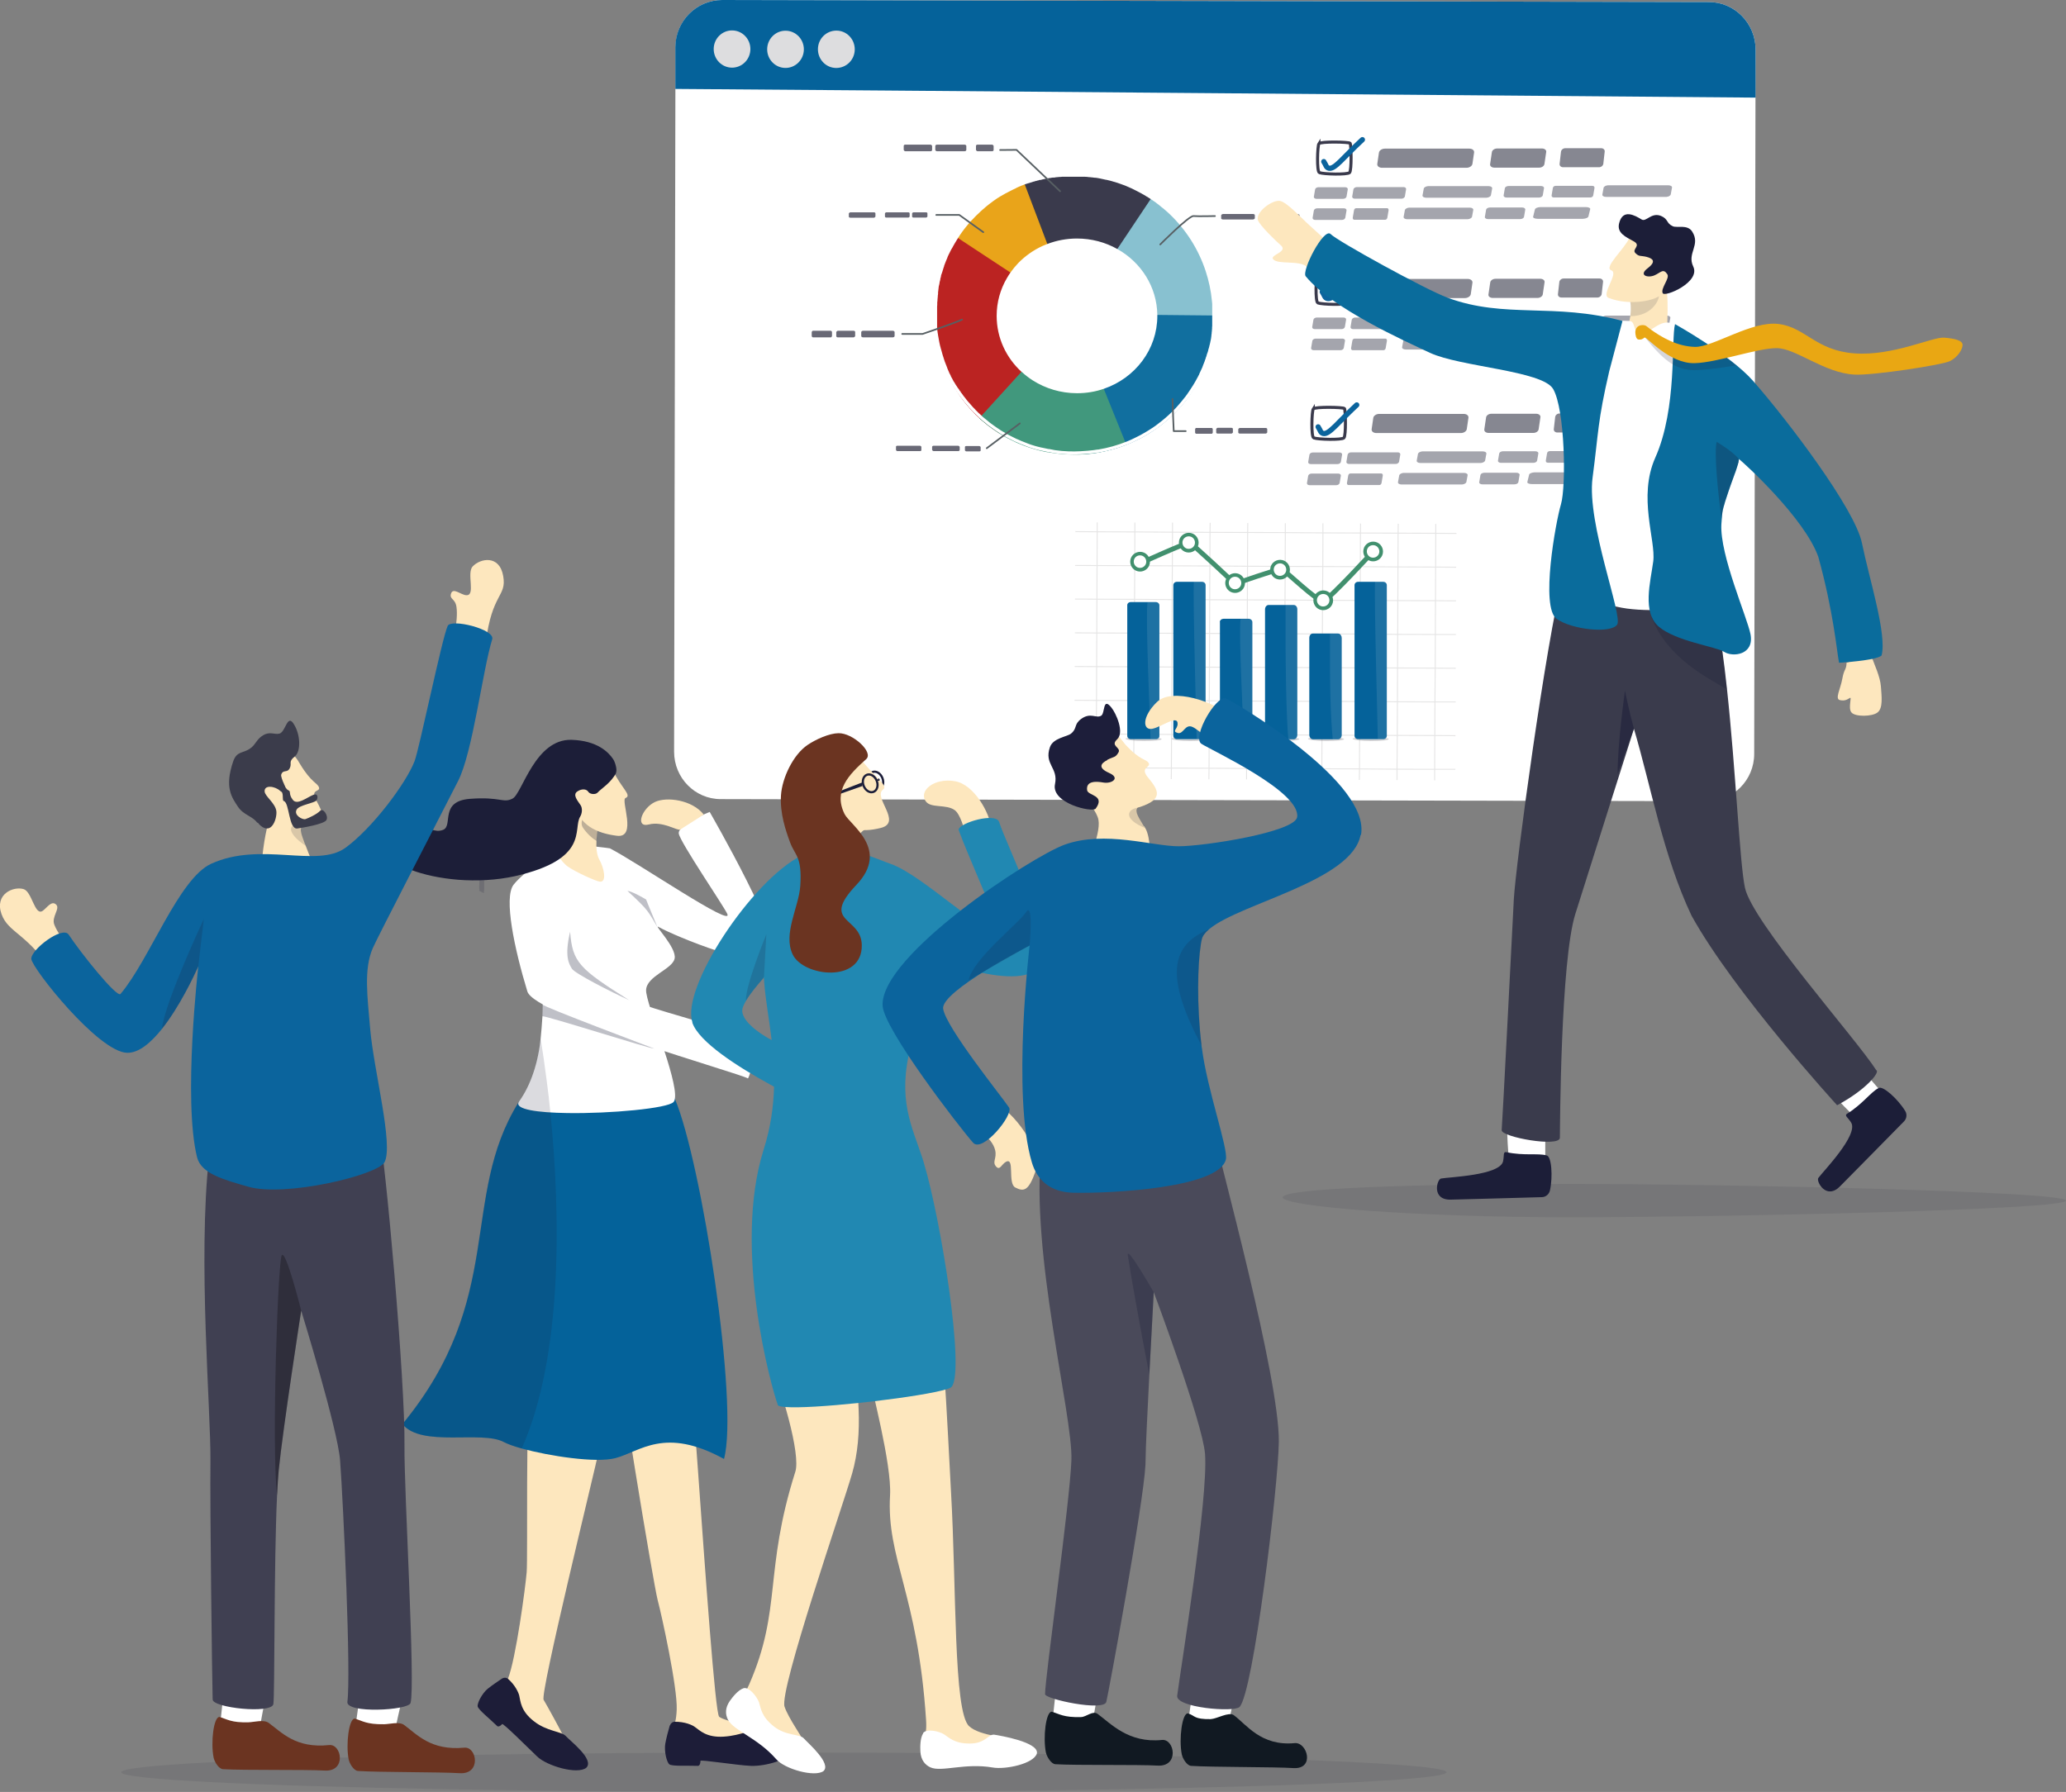 <?xml version="1.0" encoding="UTF-8"?>
<svg id="Layer_2" data-name="Layer 2" xmlns="http://www.w3.org/2000/svg" viewBox="0 0 149.81 129.97">
  <rect x="0" y="0" width="149.81" height="129.97" fill="#808080" stroke="none"/>
  <defs>
    <style>
      .cls-1 {
        stroke: #221e1f;
        stroke-width: .07px;
      }

      .cls-1, .cls-2, .cls-3, .cls-4, .cls-5, .cls-6, .cls-7, .cls-8 {
        fill: none;
      }

      .cls-1, .cls-9, .cls-5, .cls-6, .cls-8 {
        stroke-miterlimit: 10;
      }

      .cls-10 {
        fill: #04629a;
      }

      .cls-10, .cls-11, .cls-12, .cls-13, .cls-14, .cls-15, .cls-16, .cls-17, .cls-18, .cls-19, .cls-20, .cls-21, .cls-22, .cls-23, .cls-24, .cls-25, .cls-26, .cls-27, .cls-28, .cls-29, .cls-30, .cls-31, .cls-32, .cls-33, .cls-34, .cls-35, .cls-36, .cls-37, .cls-38, .cls-39, .cls-40, .cls-41, .cls-42, .cls-43, .cls-44, .cls-45, .cls-46, .cls-47, .cls-48 {
        stroke-width: 0px;
      }

      .cls-11 {
        fill: #3b3c4b;
      }

      .cls-12 {
        opacity: .23;
      }

      .cls-12, .cls-39 {
        fill: #31313f;
      }

      .cls-13 {
        fill: #0b649d;
      }

      .cls-14 {
        fill: #111922;
      }

      .cls-15 {
        fill: #2188b2;
      }

      .cls-16 {
        opacity: .16;
      }

      .cls-16, .cls-17, .cls-22, .cls-24, .cls-30, .cls-40, .cls-42, .cls-46, .cls-47 {
        fill: #1c1e38;
      }

      .cls-18, .cls-20 {
        fill: #3a3a4c;
      }

      .cls-19 {
        fill: #e9a713;
      }

      .cls-20 {
        opacity: .76;
      }

      .cls-21 {
        fill: #0a6c9c;
      }

      .cls-22 {
        opacity: .19;
      }

      .cls-23 {
        fill: #dddddf;
      }

      .cls-2 {
        stroke: #0b649d;
        stroke-width: .38px;
      }

      .cls-2, .cls-3, .cls-4, .cls-5, .cls-7 {
        stroke-linecap: round;
      }

      .cls-2, .cls-3, .cls-4, .cls-7 {
        stroke-linejoin: round;
      }

      .cls-24 {
        opacity: .1;
      }

      .cls-25 {
        fill: #1d1e3a;
      }

      .cls-26 {
        fill: #fde7be;
      }

      .cls-27, .cls-9 {
        fill: #fff;
      }

      .cls-28 {
        fill: #41987d;
      }

      .cls-29 {
        fill: #e9a41a;
      }

      .cls-30, .cls-45 {
        opacity: .28;
      }

      .cls-31 {
        fill: #1d1d38;
      }

      .cls-32 {
        fill: #f3f2f1;
        opacity: .11;
      }

      .cls-33 {
        fill: #4a4a5a;
      }

      .cls-3 {
        stroke: #41906e;
        stroke-width: .35px;
      }

      .cls-34 {
        fill: #bb2322;
      }

      .cls-35 {
        fill: #05629a;
      }

      .cls-49, .cls-39 {
        opacity: .12;
      }

      .cls-36 {
        fill: #404052;
      }

      .cls-37 {
        fill: #41906e;
      }

      .cls-38 {
        fill: #88c1d0;
      }

      .cls-40 {
        opacity: 0;
      }

      .cls-41, .cls-43 {
        fill: #3a3b4c;
      }

      .cls-9 {
        stroke: #3a3a4c;
        stroke-width: .22px;
      }

      .cls-4 {
        stroke-width: .12px;
      }

      .cls-4, .cls-7 {
        stroke: #575f63;
      }

      .cls-42 {
        opacity: .57;
      }

      .cls-5 {
        stroke-width: .13px;
      }

      .cls-5, .cls-6 {
        stroke: #fff;
      }

      .cls-6 {
        stroke-width: .22px;
      }

      .cls-43 {
        opacity: .75;
      }

      .cls-7 {
        stroke-width: .12px;
      }

      .cls-44 {
        fill: #6b3421;
      }

      .cls-45 {
        fill: #040000;
      }

      .cls-46 {
        opacity: .18;
      }

      .cls-50 {
        opacity: .61;
      }

      .cls-47 {
        opacity: .14;
      }

      .cls-8 {
        stroke: #1c1e38;
        stroke-width: .16px;
      }

      .cls-48 {
        fill: #116f9f;
      }
    </style>
  </defs>
  <g id="_わく" data-name="わく">
    <g>
      <g>
        <g>
          <g>
            <path class="cls-27" d="m123.92.15L52.37,0c-1.87,0-3.39,1.53-3.39,3.43l-.1,51.09c0,1.9,1.51,3.44,3.38,3.44l71.55.15c1.87,0,3.39-1.53,3.39-3.43l.1-51.09c0-1.9-1.51-3.44-3.38-3.44Zm-4.41,28.43c-1.25,0-2.26-1.03-2.26-2.3,0-1.27,1.02-2.3,2.27-2.29,1.25,0,2.26,1.03,2.26,2.3,0,1.27-1.02,2.3-2.27,2.29Z"/>
            <g>
              <path class="cls-35" d="m127.3,3.59v3.49c-15.18-.12-66.42-.55-78.33-.63v-3.03C48.98,1.53,50.5,0,52.37,0l71.55.15c1.87,0,3.38,1.55,3.38,3.44Z"/>
              <ellipse class="cls-23" cx="53.09" cy="3.56" rx="1.35" ry="1.33" transform="translate(49.42 56.64) rotate(-89.89)"/>
              <ellipse class="cls-23" cx="56.95" cy="3.57" rx="1.35" ry="1.33" transform="translate(53.27 60.52) rotate(-89.88)"/>
              <path class="cls-23" d="m61.98,3.58c0,.75-.6,1.35-1.34,1.35-.74,0-1.33-.61-1.33-1.36,0-.75.6-1.35,1.34-1.35.74,0,1.33.61,1.33,1.36Z"/>
            </g>
          </g>
          <rect class="cls-27" x="115.55" y="22.62" width="7.14" height="8.32" transform="translate(.05 -.24) rotate(.12)"/>
        </g>
        <path class="cls-39" d="m93.01,86.84c0,.67,9.67,1.45,20.81,1.45s35.99-.54,35.99-1.21-24.85-1.21-35.99-1.21c-11.14,0-20.81.31-20.81.98Z"/>
        <g>
          <g>
            <path class="cls-38" d="m88.04,22.6c0-.26-.02-.52-.04-.77-.07-.76-.23-1.5-.46-2.2-.53-1.61-1.44-3.03-2.63-4.17-.12-.12-.25-.23-.38-.35-.06-.05-.11-.1-.17-.14-.06-.05-.11-.09-.17-.14-.05-.04-.1-.08-.15-.12,0,0-.02-.01-.03-.02-.05-.04-.1-.07-.14-.11-.11-.08-.23-.16-.35-.24-.06-.04-.12-.08-.19-.12-.04-.02-.07-.05-.11-.07,0,0,0,0-.01,0-.05-.03-.1-.06-.14-.09-.19-.11-.39-.22-.59-.32-.05-.03-.11-.05-.16-.08-.07-.03-.13-.06-.2-.1-.14-.06-.27-.12-.41-.18-.07-.03-.14-.06-.21-.08-.06-.02-.13-.05-.19-.07-.01,0-.02,0-.03-.01-.07-.02-.14-.05-.2-.07-.06-.02-.13-.04-.19-.06-.03,0-.05-.02-.08-.02-.04-.01-.09-.03-.13-.04-.09-.03-.18-.05-.27-.07-.06-.02-.12-.03-.18-.04-.02,0-.04,0-.06-.01-.14-.03-.27-.06-.41-.09-.06-.01-.11-.02-.17-.03-.05,0-.09-.02-.14-.02-.02,0-.04,0-.06,0-.05,0-.11-.02-.16-.02-.06,0-.13-.02-.19-.02-.06,0-.13-.01-.19-.02-.06,0-.12-.01-.18-.01,0,0-.01,0-.02,0-.04,0-.08,0-.12,0-.06,0-.11,0-.17,0-.07,0-.14,0-.21,0-.16,0-.32,0-.48,0-.08,0-.15,0-.22,0,0,0-.02,0-.03,0h0s-.05,0-.07,0c-.03,0-.05,0-.08,0,0,0-.02,0-.03,0-.01,0-.03,0-.04,0-.04,0-.08,0-.13,0-.05,0-.09,0-.13.01-.01,0-.02,0-.04,0,0,0-.02,0-.02,0-.02,0-.04,0-.06,0-.05,0-.11.01-.16.02,0,0-.02,0-.02,0-.03,0-.07,0-.1.01-.03,0-.06,0-.08.01-.02,0-.03,0-.05,0-.02,0-.03,0-.05,0-.06,0-.13.02-.19.03-.01,0-.03,0-.04,0-.06.01-.11.02-.17.03-.02,0-.04,0-.05.01,0,0,0,0-.01,0-.08.02-.15.03-.23.05,0,0,0,0,0,0,0,0,0,0,0,0-.03,0-.05.01-.08.02,0,0-.02,0-.02,0-.04.01-.09.02-.13.03-.01,0-.02,0-.03,0-.05.01-.1.02-.14.04,0,0,0,0-.01,0-.03,0-.07.02-.1.03,0,0-.01,0-.02,0-.01,0-.03,0-.04.01-.03,0-.06.02-.09.03-.02,0-.03,0-.05.01-.03,0-.06.02-.09.03-.02,0-.04.01-.06.02-.01,0-.03,0-.04.01-.01,0-.03,0-.04.01-.03,0-.06.02-.09.03-.02,0-.04.01-.06.02,0,0-.01,0-.02,0-.05.02-.1.03-.15.05-.03,0-.05.02-.08.03,0,0-.01,0-.02,0,0,0,0,0,0,0-.03.01-.07.03-.1.04-.01,0-.02,0-.03.01-.01,0-.03.01-.04.02-.01,0-.02,0-.03.01,0,0,0,0-.01,0-.03.01-.06.02-.09.04-.03.01-.07.03-.1.04,0,0,0,0,0,0-.07.03-.13.06-.2.09-.01,0-.02.01-.03.02-.03.01-.07.03-.1.05-.06.03-.12.05-.17.08-.14.07-.27.14-.41.21-.03.02-.06.04-.1.05-.11.06-.22.13-.33.19-.03.02-.06.04-.09.05-.04.02-.08.05-.11.07-.03.02-.06.04-.1.06-.1.07-.2.14-.3.21-.03.02-.06.04-.09.07-.04.03-.07.05-.11.08-.03.02-.05.04-.08.06-.05.04-.1.08-.15.12-.06.05-.11.09-.17.14-.01.01-.03.02-.04.04-.04.03-.08.07-.12.1-.11.1-.22.19-.32.3-.04.03-.07.07-.11.1-.02.02-.04.04-.06.06-.03.03-.06.06-.09.09-.04.04-.08.09-.12.13-.03.03-.05.05-.08.08-.02.02-.04.04-.06.06-.03.04-.07.07-.1.11-.04.05-.08.09-.12.14-.05.06-.09.11-.14.17-.04.05-.08.1-.12.15-.02.03-.05.06-.07.09-.07.1-.15.19-.21.29-.03.05-.07.1-.1.15-.03.05-.07.1-.1.15-.05.07-.09.14-.13.21-.02.03-.04.06-.06.1,0,.02-.02.03-.03.05-.02.03-.04.06-.06.1,0,0,0,.01-.01.02-.03.05-.06.1-.08.15-.02.04-.05.09-.07.13,0,.01-.01.02-.02.03,0,0,0,.02-.02.03,0,.02-.02.03-.03.05,0,0,0,0,0,0-.03.05-.05.09-.07.14-.04.08-.08.16-.12.24,0,0,0,.01-.01.02-.03.05-.05.11-.08.16,0,.01,0,.02-.01.03,0,0,0,.01,0,.02-.03.07-.06.14-.09.21,0,.02-.02.04-.03.07-.01.03-.03.07-.04.1,0,.02-.02.04-.02.06-.02.05-.04.11-.06.16,0,0,0,.02,0,.03-.01.04-.03.08-.04.11,0,.02-.01.04-.02.06,0,.01,0,.03-.01.04-.02.04-.03.09-.05.14-.02.06-.04.12-.06.18,0,0,0,0,0,0,0,.02-.01.04-.02.06-.01.04-.02.08-.03.11,0,.01,0,.02,0,.03,0,0,0,0,0,.01,0,0,0,.02,0,.02-.02.06-.03.12-.05.18,0,.01,0,.02,0,.03,0,0,0,.02,0,.02,0,.02,0,.03-.01.05,0,0,0,.02,0,.03,0,.04-.02.07-.02.11,0,0,0,.02,0,.02,0,.02,0,.04-.01.06,0,.02,0,.04-.01.06,0,.03-.01.05-.02.08,0,.05-.02.1-.03.15,0,.01,0,.02,0,.03,0,.02,0,.05-.01.07,0,.03-.01.06-.02.09,0,0,0,.01,0,.02,0,.04-.01.08-.02.13,0,.02,0,.03,0,.05,0,.02,0,.04,0,.05,0,.01,0,.02,0,.03,0,.03,0,.06-.01.09,0,.02,0,.03,0,.05,0,.02,0,.05,0,.07,0,.03,0,.05,0,.08,0,.04,0,.07-.01.11,0,0,0,.01,0,.02,0,0,0,.01,0,.02,0,.06-.01.13-.02.19,0,.03,0,.05,0,.08,0,0,0,.02,0,.03,0,.06,0,.13-.01.19,0,.02,0,.04,0,.05,0,.05,0,.11,0,.16,0,.01,0,.02,0,.03h0s0,.04,0,.05c0,.07,0,.14,0,.2,0,.04,0,.09,0,.14,0,.03,0,.06,0,.09,0,.03,0,.05,0,.08,0,.05,0,.09,0,.14h0c0,.06,0,.13,0,.19,0,.03,0,.05,0,.08,0,.04,0,.09,0,.13,0,.04,0,.07,0,.11,0,.02,0,.04,0,.07,0,.04,0,.09.01.13,0,.06.01.12.02.18,0,.06.02.13.03.19,0,.06.02.13.03.19.01.08.03.15.04.23.01.07.03.14.04.21h0c.01.06.03.12.04.18.01.05.02.1.04.15.01.05.02.1.04.15.04.14.08.29.12.43.01.04.03.08.04.12.02.05.04.11.05.16,0,0,0,0,0,0,0,0,0,0,0,0,.01.04.03.08.04.12,0,.01,0,.02.01.04.01.04.03.07.04.1,0,.02.01.03.02.05,0,0,0,0,0,0,0,.01,0,.02.01.03.01.03.03.07.04.1,0,.01,0,.02.01.03.02.05.04.1.06.15.04.1.08.19.13.29,0,0,0,.02.01.03,0,.01.01.02.02.04,0,.02.02.04.03.06,0,.02.02.04.03.06.02.05.05.1.07.14,0,0,0,.01,0,.02,0,.02.02.04.03.06.03.06.06.12.09.18,0,.02.02.03.03.05,0,0,0,0,0,0,.02.04.04.08.07.12,0,0,0,0,0,0,.03.06.07.12.1.18.03.06.07.12.11.17.02.04.05.07.07.11,0,0,0,.02.02.02,0,.01.02.03.03.04.02.03.03.05.05.08.02.03.04.06.06.09,0,0,0,0,0,0,.02.02.03.05.05.07,0,0,.01.02.02.03.02.02.03.05.05.07.01.02.02.03.04.05.03.04.05.08.08.11,0,0,0,0,0,0,.02.03.04.06.06.08.05.06.09.12.14.18,0,0,0,0,0,0,0,.01.02.02.03.04.03.03.05.06.08.1,0,0,0,0,0,0,.04.05.08.1.12.14,0,0,0,0,0,0,0,0,.01.01.02.02.02.03.05.05.07.08.01.02.03.03.04.05.05.05.09.1.14.15.02.02.03.04.05.05.04.04.08.08.11.12.02.02.03.03.05.05t0,0s.07.07.11.11c.03.03.06.05.08.08,0,0,0,0,.01.01.01.01.02.02.03.03.05.05.1.1.16.15.01.01.02.02.03.03,0,0,0,0,0,0,0,0,0,0,0,0,0,0,.01.01.02.02.02.02.04.04.06.06.01.01.03.02.04.04.07.06.15.13.22.19,0,0,0,0,0,0,.02.02.03.03.05.04.02.02.04.03.06.05.07.05.14.11.2.16.02.01.03.03.05.04.03.02.06.04.09.06.09.06.18.13.26.19,0,0,0,0,0,0,.05.03.1.07.15.1.06.04.11.07.17.11.02,0,.03.02.04.03,0,0,0,0,0,0,.05.03.1.06.15.09,0,0,0,0,.01,0,.08.05.15.09.23.13.02.01.04.02.06.03.03.02.06.03.08.05.07.04.14.08.21.11.11.06.21.11.32.16.18.09.37.17.56.25.13.05.25.1.38.15.13.05.26.09.39.13.13.04.26.08.4.11h.02s2.99.33,2.99.33h.02s0,0,0,0c.29-.01.57-.04.84-.07.04,0,.07,0,.11-.01.08-.01.14-.02.2-.03.02,0,.04,0,.07-.01.02,0,.04,0,.06,0,.73-.12,1.44-.32,2.11-.59.22-.09.43-.18.64-.29.44-.21.86-.46,1.27-.73.14-.09.27-.19.4-.29.36-.27.71-.57,1.03-.89.17-.16.33-.33.48-.51.15-.17.29-.34.42-.51.02-.02.03-.04.05-.06.02-.03.04-.05.06-.08.04-.05.07-.1.11-.15,0,0,0,0,0-.01.03-.05.07-.09.1-.14.04-.05.07-.1.1-.15.03-.04.05-.08.07-.11.05-.08.1-.15.15-.23.02-.04.05-.08.07-.12.03-.06.07-.11.1-.17.06-.11.12-.22.18-.33,0-.01.02-.03.02-.04.01-.02.02-.05.04-.07h0s0,0,0-.01c0-.01.02-.04.03-.07.04-.09.08-.18.12-.26.02-.05.05-.1.07-.15.01-.02.02-.04.03-.07,0,0,0,0,0,0,0-.02.02-.04.02-.06,0-.02.02-.04.02-.06,0-.01.01-.02.02-.04.04-.1.08-.2.12-.3,0-.02.01-.04.02-.06,0,0,0,0,0-.01.02-.05.04-.11.06-.16,0,0,0-.01,0-.02,0-.01,0-.03.02-.04,0-.02.01-.04.02-.06,0-.03.02-.05.03-.08,0-.01,0-.02.01-.03,0,0,0,0,0,0,0-.02.01-.04.02-.06,0-.02.01-.04.02-.06h0s.01-.03.02-.05c0-.02.01-.04.02-.06,0-.03.02-.06.03-.1,0,0,0-.02,0-.03,0-.02.01-.04.02-.06.02-.06.03-.12.05-.18,0-.04.02-.08.03-.12.01-.06.03-.12.04-.17,0-.04.02-.09.03-.13,0-.02,0-.04.01-.05,0,0,0,0,0,0,0-.02,0-.04.01-.06,0-.04.02-.08.02-.12,0,0,0,0,0,0,0-.04.01-.08.02-.12h0s0-.04,0-.06c0-.04.01-.08.02-.12,0-.02,0-.05,0-.07,0,0,0,0,0,0,0-.06.02-.11.02-.17,0,0,0,0,0-.01,0-.04,0-.07.01-.11,0-.03,0-.06,0-.08,0-.04,0-.07.01-.11h0s0-.08,0-.11c0-.03,0-.05,0-.08,0-.03,0-.06,0-.09,0-.02,0-.05,0-.07,0-.02,0-.05,0-.07,0-.04,0-.08,0-.12,0-.02,0-.05,0-.07,0-.04,0-.08,0-.11,0-.02,0-.05,0-.07,0-.03,0-.05,0-.08,0-.03,0-.06,0-.09,0-.07,0-.13,0-.2Zm-9.95,5.8c-1.17,0-2.25-.34-3.15-.91-.28-.18-.54-.38-.78-.6-1.09-1-1.77-2.41-1.77-3.98,0-.97.26-1.88.72-2.67.08-.14.17-.28.26-.41.17-.24.36-.47.56-.68.49-.5,1.07-.91,1.72-1.21.11-.05.23-.1.34-.14.65-.25,1.37-.39,2.11-.39,1.05,0,2.03.27,2.88.75,1.68.94,2.82,2.69,2.84,4.7,0,.02,0,.04,0,.05,0,2.39-1.58,4.42-3.79,5.18-.6.21-1.24.32-1.92.32Z"/>
            <path class="cls-5" d="m78.28,12.63c.28.01.56.03.83.07"/>
            <path class="cls-18" d="m83.51,14.33l-2.55,3.82c-.84-.47-1.83-.75-2.88-.75-.75,0-1.46.14-2.11.39-.12.04-.23.09-.34.14l-2.02-4.38s.02-.01.03-.02c.06-.03.13-.06.2-.09,0,0,0,0,0,0,.03-.01.07-.03.1-.04.03-.01.06-.02.09-.04,0,0,0,0,.01,0,0,0,.02,0,.03-.01.01,0,.03-.01.04-.02.05-.02.09-.04.14-.05,0,0,0,0,0,0,0,0,.01,0,.02,0,.03-.01.05-.02.08-.03.05-.02.1-.04.15-.05,0,0,.01,0,.02,0,.02,0,.04-.02.06-.02.01,0,.03,0,.04-.01.03-.01.06-.02.09-.03.01,0,.03-.01.04-.01.02,0,.04-.01.06-.02.03-.01.06-.02.09-.03.02,0,.03-.01.05-.01.03,0,.06-.02.09-.03.01,0,.03,0,.04-.01,0,0,.01,0,.02,0,.03-.01.07-.02.1-.03,0,0,0,0,.01,0,.05-.01.1-.03.14-.04.01,0,.02,0,.03,0,0,0,.02,0,.03,0,.03,0,.07-.02.1-.03,0,0,.02,0,.02,0,.03,0,.06-.01.08-.02,0,0,0,0,0,0,.08-.02.15-.03.23-.05,0,0,0,0,.01,0,.02,0,.04,0,.05-.01.06-.01.11-.02.17-.03.01,0,.03,0,.04,0,.06-.01.13-.02.19-.03.02,0,.03,0,.05,0,.04,0,.09-.01.13-.02.03,0,.07,0,.1-.01,0,0,.02,0,.02,0,.05,0,.11-.01.16-.02.03,0,.06,0,.09,0,.01,0,.02,0,.04,0,.04,0,.09,0,.13-.01.04,0,.08,0,.13,0,.01,0,.03,0,.04,0,0,0,.02,0,.03,0,.05,0,.1,0,.15,0,.01,0,.02,0,.04,0,.07,0,.15,0,.22,0,.16,0,.32,0,.48,0,.07,0,.14,0,.21,0,.06,0,.11,0,.17,0,.04,0,.08,0,.12,0,0,0,.01,0,.02,0,.06,0,.12,0,.18.01.06,0,.13.01.19.02.06,0,.13.01.19.02.05,0,.11.01.16.02.02,0,.04,0,.06,0,.05,0,.09.01.14.02.06,0,.11.02.17.03.14.03.28.05.41.09.02,0,.04,0,.06.01.06.01.12.03.18.04.09.02.18.05.27.07.05.01.09.02.13.04.03,0,.06.02.08.02.06.02.13.04.19.06.07.02.14.05.2.07,0,0,.02,0,.03.01.06.02.13.05.19.07.07.03.14.05.21.08.14.06.28.12.41.18.07.03.14.06.2.1.05.03.11.05.16.08.2.1.39.21.59.32.05.03.1.06.14.09,0,0,0,0,.01,0,.04.02.08.05.11.07.06.04.13.08.19.12Z"/>
            <path class="cls-48" d="m88.05,22.89s0,.05,0,.08c0,.02,0,.05,0,.07,0,.04,0,.08,0,.11,0,.02,0,.05,0,.07,0,.04,0,.08,0,.12,0,.02,0,.05,0,.07,0,.02,0,.05,0,.07,0,.03,0,.06,0,.09,0,.03,0,.05,0,.08,0,.04,0,.07,0,.11h0s0,.08-.01.11c0,.06-.01.13-.02.19,0,0,0,0,0,.01,0,.06-.02.12-.02.18,0,.06-.02.13-.03.19,0,.02,0,.04,0,.06l-.02.13s0,0,0,0c-.01.06-.02.12-.03.18,0,0,0,0,0,0-.05.25-.11.5-.18.74-.01.05-.03.1-.04.15,0,.02,0,.03-.02.05h0s-.01.04-.02.06c0,.02-.01.04-.02.06,0,.01,0,.03-.01.04,0,.03-.02.05-.03.08-.01.03-.02.07-.03.1,0,0,0,.01,0,.02-.02.05-.04.11-.06.16,0,.02-.02.05-.02.07-.04.1-.08.2-.12.3-.02.05-.04.1-.06.15,0,.02-.02.05-.03.07-.02.05-.04.1-.07.15-.04.09-.08.18-.12.26-.02.03-.03.06-.03.07,0,0,0,0,0,0h0s-.04.08-.06.12c-.06.11-.12.22-.18.33-.03.06-.06.11-.1.17-.02.04-.05.08-.07.12-.05.08-.09.15-.15.23-.02.04-.05.08-.07.11-.03.05-.07.1-.1.15-.03.05-.07.09-.1.14,0,0,0,0,0,.01-.04.05-.07.1-.11.15-.04.05-.07.1-.11.15-1.09,1.41-2.55,2.52-4.23,3.2-1.06.43-2.21.69-3.42.73-.13,0-.27,0-.4,0-.64,0-1.26-.06-1.87-.17-.02,0-.03,0-.05,0-.16-.03-.32-.06-.47-.1,0,0-.01,0-.02,0-.06-.02-.12-.03-.19-.05-.49-.13-.97-.29-1.43-.49-.05-.02-.11-.05-.16-.07-.21-.1-.42-.2-.63-.31-.05-.03-.1-.06-.15-.08-.05-.03-.1-.06-.15-.09-.05-.03-.1-.06-.15-.09-.05-.03-.1-.06-.15-.09,0,0,0,0,0,0-.12-.08-.24-.16-.36-.24-.06-.04-.12-.08-.18-.13-.06-.04-.12-.09-.18-.13-.05-.04-.11-.08-.16-.12-.01,0-.02-.02-.03-.03-.04-.03-.08-.07-.12-.1-.02-.01-.03-.03-.05-.04-.05-.04-.1-.08-.15-.12-.04-.04-.08-.07-.13-.11-.02-.02-.04-.04-.06-.06,0,0-.01-.01-.02-.02,0,0,0,0,0,0-.04-.04-.08-.07-.12-.11,0,0,0,0-.01-.01-.03-.03-.07-.06-.1-.09,0,0,0,0-.01-.01-.04-.04-.08-.08-.12-.12-.03-.03-.06-.06-.08-.09-.01-.01-.02-.02-.03-.04-.04-.04-.08-.08-.12-.12-.08-.08-.16-.17-.23-.26-.02-.03-.04-.05-.07-.08-.01-.01-.03-.03-.04-.05-.03-.03-.06-.07-.08-.1,0,0-.02-.02-.02-.03-.03-.03-.05-.06-.08-.1,0-.01-.02-.02-.03-.04-.03-.04-.07-.08-.1-.13-.03-.04-.06-.08-.09-.12,0,0-.01-.02-.02-.03,0,0,0,0,0,0l-.08-.11s-.01-.02-.02-.03c-.02-.03-.04-.06-.07-.09,0,0-.01-.02-.02-.03,0,0,0-.01-.01-.02-.03-.04-.05-.08-.08-.12,0,0,0,0,0,0,0,0,0-.01-.01-.02,0,0-.01-.02-.02-.03-.02-.03-.04-.06-.06-.09,0,0-.01-.02-.02-.02-.03-.04-.05-.08-.08-.12-.06-.1-.12-.2-.18-.3,0,0,0-.01-.01-.02-.02-.04-.05-.09-.07-.13,0,0,0,0,0,0,0,0,0,0,0-.01,0,0,0,0,0,0-.02-.04-.05-.09-.07-.13,0,0,0-.01,0-.02-.03-.05-.05-.1-.08-.15,0,0,0-.01,0-.02-.02-.04-.04-.09-.06-.13,0,0,0,0,0-.01,0-.02-.02-.04-.03-.06,0-.02-.02-.04-.02-.05,0-.01-.01-.02-.02-.04-.03-.05-.05-.11-.07-.16-.01-.03-.03-.07-.04-.1,0-.02-.02-.04-.02-.06,0,0,0-.02-.01-.03,0-.02-.02-.04-.03-.07,0-.02-.02-.04-.02-.05,0,0,0-.02-.01-.03-.01-.03-.03-.07-.04-.1,0-.01,0-.03-.02-.04,0-.02-.01-.03-.02-.05-.01-.03-.03-.07-.04-.1,0-.01,0-.02-.01-.04-.01-.03-.02-.06-.03-.09,0-.01-.01-.03-.02-.04,0,0,0,0,0,0-.02-.05-.04-.11-.05-.16-.01-.04-.03-.08-.04-.12-.05-.14-.09-.29-.12-.43-.01-.05-.03-.1-.04-.15-.01-.05-.03-.1-.04-.15-.01-.06-.03-.12-.04-.18h0c-.02-.07-.03-.14-.04-.21-.01-.08-.03-.15-.04-.23-.01-.06-.02-.13-.03-.19,0-.06-.02-.13-.03-.19,0-.06-.01-.12-.02-.18,0-.04,0-.09-.01-.13,0-.02,0-.04,0-.07,0-.04,0-.07,0-.11,0-.04,0-.09,0-.13,0-.03,0-.05,0-.08,0-.06,0-.12,0-.18h0s0-.1,0-.14c0-.03,0-.05,0-.08,0-.03,0-.06,0-.09,0-.05,0-.09,0-.14,0-.07,0-.14,0-.2,0-.01,0-.03,0-.04h0s0-.03,0-.04c0-.05,0-.11,0-.16,0-.02,0-.04,0-.05,0-.06,0-.13.01-.19,0,0,0-.02,0-.03,0-.03,0-.05,0-.08,0-.06.01-.13.02-.19,0,0,0-.01,0-.02,0,0,0-.01,0-.02,0-.04,0-.07.01-.11,0-.03,0-.05,0-.08,0-.02,0-.05,0-.07,0-.02,0-.03,0-.05,0-.03,0-.06.01-.09,0-.01,0-.02,0-.03,0-.02,0-.04,0-.05,0-.02,0-.03,0-.05,0-.02,0-.04,0-.06,0-.02,0-.04.01-.06,0,0,0-.01,0-.02,0,0,0,0,0-.01,0-.03,0-.05.01-.08,0,0,0,0,0,0,0-.02,0-.05.01-.07,0,0,0-.01,0-.02h0s.01-.08.02-.11c0-.02,0-.03.01-.05,0-.03.01-.06.02-.08,0-.02,0-.04.01-.06,0-.02,0-.04.01-.06,0-.04.02-.09.03-.13,0,0,0-.02,0-.03,0-.02.01-.05.02-.07,0-.02.01-.05.02-.07.01-.04.02-.08.03-.12,0-.02.01-.04.02-.05,0,0,0,0,0-.01,0-.01,0-.02,0-.03,0-.03.01-.05.02-.08,0-.02.01-.04.02-.06,0-.01,0-.02.01-.04,0,0,0,0,0,0,0-.03.02-.06.03-.08.01-.04.02-.07.03-.11,0-.02.01-.04.02-.06,0,0,0,0,0,0,0-.02.01-.04.02-.06,0,0,0,0,0,0,0-.01,0-.02.01-.03,0-.03.02-.05.03-.08,0-.02.01-.04.02-.06,0-.02.01-.04.02-.06.02-.06.04-.11.06-.17,0-.02.02-.04.02-.06.01-.03.03-.07.04-.1.03-.08.06-.16.1-.23,0-.02.02-.04.02-.06,0-.01.01-.02.02-.03,0,0,0-.01,0-.02.02-.05.04-.1.07-.14,0,0,0-.01.01-.02.05-.1.1-.21.15-.31.02-.03.03-.05.04-.07,0,0,0,0,0,0,0,0,0,0,0,0s0,0,0,0c0-.01.02-.03.02-.05,0,0,0-.02.01-.03h0l4.19,2.25c-.46.79-.72,1.7-.72,2.67,0,1.57.68,2.98,1.77,3.98.24.22.5.42.78.6.9.58,1.99.91,3.15.91.67,0,1.32-.11,1.92-.32,2.21-.76,3.79-2.79,3.79-5.18,0-.02,0-.04,0-.05h.22s4.03.04,4.03.04h0Z"/>
            <path class="cls-34" d="m74.93,27.49l-2.47,3.94s0,0,0,0c-.12-.08-.24-.16-.36-.24-.06-.04-.12-.08-.18-.13-.06-.04-.12-.09-.18-.13-.05-.04-.11-.08-.16-.12-.01,0-.02-.02-.03-.03-.04-.03-.08-.07-.12-.1-.02-.01-.03-.03-.05-.04-.05-.04-.1-.08-.15-.12-.04-.04-.08-.07-.13-.11-.02-.02-.04-.04-.06-.06,0,0-.01,0-.02-.02,0,0,0,0,0,0,0,0,0,0,0,0-.04-.03-.08-.07-.11-.1,0,0,0,0-.01-.01-.03-.03-.07-.06-.1-.09,0,0,0,0-.01-.01-.03-.03-.06-.05-.08-.08-.01-.01-.02-.02-.04-.04-.03-.03-.06-.06-.08-.09-.01-.01-.02-.02-.03-.04-.04-.04-.08-.08-.12-.12-.08-.08-.16-.17-.23-.26-.02-.03-.04-.05-.07-.08,0,0-.01-.01-.02-.02,0,0-.01-.02-.02-.02-.03-.03-.06-.07-.08-.1-.03-.04-.07-.08-.1-.13,0-.01-.02-.02-.03-.04-.03-.04-.07-.08-.1-.13-.03-.04-.06-.08-.09-.12-.03-.05-.07-.09-.1-.14-.03-.04-.06-.08-.08-.12,0,0-.01-.02-.02-.03,0,0,0-.01-.01-.02-.03-.04-.05-.08-.08-.12,0,0,0,0,0,0-.01-.02-.02-.03-.03-.05-.02-.03-.04-.06-.06-.09,0,0-.01-.02-.02-.02-.03-.04-.05-.08-.08-.12-.06-.1-.12-.2-.18-.3-.03-.05-.06-.1-.08-.15,0,0,0,0,0,0-.03-.05-.05-.1-.08-.15,0,0,0-.01,0-.02-.05-.1-.1-.19-.15-.29,0,0,0,0,0-.01,0-.02-.02-.04-.03-.06,0-.02-.02-.04-.02-.05,0-.01-.01-.02-.02-.04-.03-.05-.05-.11-.07-.16-.01-.03-.03-.07-.04-.1,0-.02-.02-.04-.02-.06,0,0,0-.02-.01-.03,0-.02-.02-.04-.03-.07,0-.02-.02-.04-.02-.05,0,0,0-.02-.01-.03-.02-.04-.03-.09-.05-.13-.03-.07-.05-.13-.07-.2-.01-.03-.02-.06-.03-.09,0-.01,0-.02-.01-.04,0,0,0,0,0,0,0,0,0,0,0,0-.02-.05-.04-.11-.05-.16-.01-.04-.03-.08-.04-.12-.05-.14-.09-.29-.12-.43-.01-.05-.03-.1-.04-.15-.01-.05-.03-.1-.04-.15-.01-.06-.03-.12-.04-.18h0c-.02-.07-.03-.14-.04-.21-.01-.08-.03-.15-.04-.23-.01-.06-.02-.13-.03-.19,0-.06-.02-.13-.03-.19,0-.06-.01-.12-.02-.18,0-.04,0-.09-.01-.13,0-.02,0-.04,0-.07,0-.04,0-.07,0-.11,0-.04,0-.09,0-.13,0-.03,0-.05,0-.08,0-.06,0-.12,0-.18h0s0-.1,0-.14c0-.03,0-.05,0-.08,0-.03,0-.06,0-.09,0-.05,0-.09,0-.14,0-.07,0-.14,0-.2,0-.01,0-.03,0-.04h0s0-.03,0-.04c0-.05,0-.11,0-.16,0-.02,0-.04,0-.05,0-.06,0-.13.01-.19,0,0,0-.02,0-.03,0-.03,0-.05,0-.08,0-.06.01-.13.02-.19,0,0,0-.01,0-.02,0,0,0-.01,0-.02,0-.04,0-.07.01-.11,0-.03,0-.05,0-.08,0-.02,0-.05,0-.07,0-.02,0-.03,0-.05,0-.03,0-.06.01-.09,0-.01,0-.02,0-.03,0-.02,0-.04,0-.05,0-.02,0-.03,0-.05,0-.02,0-.04,0-.06,0-.02,0-.04.01-.06,0,0,0-.01,0-.02,0,0,0,0,0-.01,0-.03,0-.05.01-.08,0,0,0,0,0,0,0-.02,0-.05.01-.07,0,0,0-.01,0-.02h0s.01-.08.02-.11c0-.02,0-.03.01-.05,0-.03.01-.06.02-.08,0-.02,0-.04.01-.06,0-.02,0-.04.01-.06,0-.04.02-.09.03-.13,0,0,0-.02,0-.03,0-.02.01-.05.02-.07,0-.02.01-.05.02-.07.01-.04.02-.08.03-.12,0-.02.01-.04.02-.05,0,0,0,0,0-.01,0-.01,0-.02,0-.03,0-.03.01-.05.02-.08,0-.02.01-.04.02-.06,0-.01,0-.02.01-.04,0,0,0,0,0,0,0-.03.02-.06.03-.08.01-.04.02-.07.03-.11,0-.02.01-.04.02-.06,0,0,0,0,0,0,0-.02.01-.04.02-.06,0,0,0,0,0,0,0-.01,0-.02.01-.03,0-.03.02-.05.03-.08,0-.02.01-.04.02-.06,0-.02.01-.04.02-.06.02-.06.04-.11.06-.17,0-.02.02-.04.02-.06.01-.03.03-.07.04-.1.03-.08.06-.16.1-.23,0-.02.02-.04.02-.06,0-.01.01-.02.02-.03,0,0,0-.01,0-.02.02-.05.04-.1.07-.14,0,0,0-.01.01-.02.05-.1.1-.21.15-.31.02-.03.03-.05.04-.07,0,0,0,0,0,0,0,0,0,0,0,0h0s0,0,0,0,0,0,0,0c0-.01.02-.03.02-.05,0,0,0-.02.01-.03,0-.01.01-.02.02-.03.03-.05.06-.1.08-.15.02-.04.05-.08.07-.12,0,0,0-.01.01-.02.02-.03.04-.07.06-.1,0-.02.02-.03.03-.05.02-.03.04-.06.06-.1,0,0,0,0,0,0,.09-.14.18-.29.28-.43.12-.17.25-.35.38-.51.15-.19.32-.38.49-.57h0s3.52,3.25,3.52,3.25c-.2.21-.39.44-.56.68-.09.13-.18.27-.26.41-.46.79-.72,1.7-.72,2.67,0,1.57.68,2.98,1.77,3.98.24.22.5.42.78.6Z"/>
            <path class="cls-29" d="m75.97,17.79c-.12.04-.23.09-.34.14-.65.3-1.23.71-1.72,1.21-.2.21-.39.44-.56.68l-3.98-2.62s.07-.1.1-.15c.03-.05.07-.1.1-.15.07-.1.14-.2.21-.29.02-.03.05-.06.07-.09.04-.05.08-.1.12-.15.05-.06.09-.11.14-.17.04-.05.08-.09.12-.14.03-.04.07-.08.1-.11.02-.02.04-.04.06-.06.02-.03.05-.05.08-.08.04-.04.08-.09.12-.13.03-.03.06-.06.09-.09.02-.02.04-.04.06-.06.04-.04.07-.07.11-.1.11-.1.21-.2.32-.3.04-.04.08-.07.12-.1.01-.01.03-.02.04-.04.06-.05.11-.09.17-.14.05-.04.1-.08.15-.12.03-.02.05-.04.08-.06.04-.03.07-.06.11-.08.03-.02.06-.04.09-.07.1-.07.2-.14.3-.21.03-.02.06-.04.1-.06.04-.02.08-.05.11-.07.03-.02.06-.04.09-.05.11-.07.22-.13.33-.19.03-.02.06-.04.1-.05.13-.07.27-.15.41-.21.06-.03.11-.06.17-.08.03-.02.06-.03.1-.05.01,0,.02-.01.03-.02.06-.03.13-.06.2-.09,0,0,0,0,0,0,.03-.01.07-.03.1-.04.03-.01.06-.02.09-.04,0,0,0,0,.01,0,0,0,.02,0,.03-.01.01,0,.03-.01.04-.02.01,0,.02,0,.03-.01.03-.01.07-.03.1-.04,0,0,0,0,0,0h0s1.71,4.51,1.71,4.51Z"/>
            <path class="cls-28" d="m81.69,32.24c-1.06.43-2.21.69-3.42.73-.13,0-.27,0-.4,0-.64,0-1.26-.06-1.87-.17-.02,0-.03,0-.05,0-.16-.03-.32-.06-.47-.1,0,0-.01,0-.02,0-.06-.02-.12-.03-.19-.05-.49-.13-.97-.29-1.43-.49-.05-.02-.11-.05-.16-.07-.21-.1-.42-.2-.63-.31-.05-.03-.1-.06-.15-.08-.05-.03-.1-.06-.15-.09-.05-.03-.1-.06-.15-.09-.05-.03-.1-.06-.15-.09,0,0,0,0,0,0-.12-.08-.24-.16-.36-.24-.06-.04-.12-.08-.18-.13-.06-.04-.12-.09-.18-.13-.05-.04-.11-.08-.16-.12-.01,0-.02-.02-.03-.03-.04-.03-.08-.07-.12-.1-.02-.01-.03-.03-.05-.04-.05-.04-.1-.08-.15-.12-.04-.04-.08-.07-.13-.11-.02-.02-.04-.04-.06-.06,0,0-.01-.01-.02-.02l3.13-3.44c.24.22.5.42.78.6.9.58,1.99.91,3.15.91.67,0,1.32-.11,1.92-.32l1.68,4.16Z"/>
            <path class="cls-6" d="m88.04,22.6c0-.26-.02-.52-.05-.77-.07-.76-.23-1.5-.46-2.2-.53-1.61-1.44-3.03-2.63-4.17-.12-.12-.25-.23-.38-.34-.06-.05-.11-.1-.17-.14s-.11-.09-.17-.14c-.05-.04-.1-.08-.15-.12,0,0-.02-.01-.03-.02-.05-.04-.1-.07-.14-.11-.11-.08-.23-.16-.35-.24-.06-.04-.12-.08-.19-.12-.04-.02-.07-.05-.11-.07,0,0,0,0-.01,0-.05-.03-.1-.06-.14-.09-.19-.11-.39-.22-.59-.32-.05-.03-.11-.05-.16-.08-.07-.03-.13-.06-.2-.1-.14-.06-.27-.12-.41-.18-.07-.03-.14-.06-.21-.08-.06-.02-.13-.05-.19-.07-.01,0-.02,0-.03-.01-.07-.02-.14-.05-.2-.07-.06-.02-.13-.04-.19-.06-.03,0-.05-.02-.08-.02-.04-.01-.09-.03-.13-.04-.09-.03-.18-.05-.27-.07-.06-.02-.12-.03-.18-.04-.02,0-.04,0-.06-.01-.14-.03-.27-.06-.41-.09-.06-.01-.11-.02-.17-.03-.05,0-.09-.02-.14-.02-.02,0-.04,0-.06,0-.05,0-.11-.02-.16-.02-.06,0-.13-.02-.19-.02-.06,0-.13-.01-.19-.02-.06,0-.12-.01-.18-.01,0,0-.01,0-.02,0-.04,0-.08,0-.12,0-.06,0-.11,0-.17,0-.07,0-.14,0-.21,0-.16,0-.32,0-.48,0-.08,0-.17,0-.25,0h0s-.05,0-.07,0c-.04,0-.07,0-.11,0-.01,0-.03,0-.04,0-.04,0-.08,0-.13,0-.05,0-.09,0-.13.01-.01,0-.02,0-.04,0,0,0-.02,0-.02,0-.07,0-.15.02-.22.02,0,0-.02,0-.02,0-.06,0-.13.02-.19.03-.02,0-.03,0-.05,0-.02,0-.03,0-.05,0-.06,0-.13.02-.19.03-.01,0-.03,0-.04,0-.08.01-.15.03-.22.04,0,0,0,0-.01,0-.08.02-.15.03-.23.05,0,0,0,0,0,0,0,0,0,0,0,0-.07.01-.14.03-.2.05,0,0-.02,0-.03,0-.01,0-.02,0-.03,0-.05.01-.1.02-.14.04,0,0,0,0-.01,0-.03,0-.07.02-.1.03,0,0-.01,0-.02,0-.01,0-.03,0-.04.01-.03,0-.06.02-.09.03-.02,0-.03,0-.05.01-.03,0-.06.02-.09.03-.02,0-.04.01-.06.02-.01,0-.03,0-.04.01-.01,0-.03,0-.04.01-.02,0-.03.01-.05.02-.03.01-.07.02-.1.03,0,0-.01,0-.02,0-.05.02-.1.03-.15.05-.03,0-.05.02-.08.03,0,0-.01,0-.02,0,0,0,0,0,0,0-.03.01-.07.03-.1.04-.01,0-.02,0-.03.01-.01,0-.03.01-.04.02-.01,0-.02,0-.03.01,0,0,0,0-.01,0-.03.01-.06.02-.09.04-.03.01-.07.03-.1.04,0,0,0,0,0,0-.07.03-.13.06-.2.09-.01,0-.02.01-.03.02-.03.01-.07.03-.1.05-.06.03-.12.05-.17.08-.14.07-.27.14-.41.21-.03.02-.06.04-.1.05-.11.06-.22.13-.33.19-.03.02-.06.04-.09.05-.04.02-.08.05-.11.07-.03.02-.06.04-.1.06-.1.07-.2.14-.3.21-.03.02-.06.04-.09.07-.04.03-.07.05-.11.08-.03.02-.05.04-.08.06-.05.04-.1.08-.15.12-.06.05-.11.09-.17.14-.01.01-.03.02-.04.04-.04.03-.08.07-.12.1-.11.1-.22.19-.32.3-.04.03-.07.07-.11.1-.02.02-.04.04-.06.06-.03.03-.06.06-.09.09-.04.04-.08.09-.12.13-.03.03-.05.05-.08.08-.02.02-.04.04-.06.06-.03.04-.07.07-.1.11-.04.05-.08.09-.12.14-.05.06-.09.11-.14.17-.04.05-.08.1-.12.15-.02.03-.05.06-.07.09-.07.1-.15.19-.21.29-.02.02-.03.04-.05.07-.02.03-.04.05-.05.08-.03.05-.07.1-.1.15-.05.07-.09.14-.13.21-.03.05-.06.1-.09.15-.02.03-.04.06-.06.1,0,0,0,.01-.01.02-.02.04-.05.08-.07.12,0,0,0,.02-.01.02-.02.04-.05.09-.07.13,0,.01-.01.02-.02.03,0,0,0,.02-.02.03,0,.02-.02.03-.03.05,0,0,0,0,0,0-.03.05-.05.09-.07.14-.04.08-.08.16-.12.24,0,0,0,.01-.01.02-.03.07-.06.13-.09.2,0,0,0,.01,0,.02-.03.07-.06.14-.09.21-.03.07-.06.15-.09.23-.02.05-.04.11-.06.16,0,0,0,.02,0,.03-.01.04-.03.08-.04.11-.01.03-.02.06-.03.1,0,.02-.01.04-.02.06,0,0,0,0,0,0,0,.02-.02.05-.02.07-.01.03-.02.06-.03.09,0,.03-.02.06-.03.08,0,0,0,0,0,0,0,.02-.01.04-.02.06-.02.05-.03.1-.04.15,0,0,0,0,0,.01,0,0,0,.02,0,.02-.02.06-.03.12-.05.18,0,.01,0,.02,0,.03,0,0,0,.02,0,.02-.02.06-.03.12-.05.19,0,0,0,.02,0,.02,0,.02,0,.04-.01.06,0,.02,0,.04-.01.06,0,.03-.01.05-.02.08,0,.02,0,.03-.01.05,0,.03-.01.06-.02.1,0,.01,0,.02,0,.03,0,.02,0,.05-.01.07,0,0,0,0,0,0,0,.03,0,.05-.01.08,0,0,0,0,0,.01,0,0,0,.01,0,.02,0,.04-.01.08-.02.13,0,.02,0,.03,0,.05,0,.02,0,.04,0,.05,0,.01,0,.02,0,.03,0,.04-.01.09-.02.13,0,.02,0,.05,0,.07,0,.07-.02.14-.02.21,0,0,0,.01,0,.02,0,.06-.01.13-.02.19,0,.03,0,.05,0,.08,0,0,0,.02,0,.03,0,.06,0,.13-.01.19,0,.08,0,.17,0,.25h0s0,.04,0,.05c0,.07,0,.14,0,.2,0,.04,0,.09,0,.14,0,.03,0,.06,0,.09,0,.03,0,.05,0,.08,0,.05,0,.09,0,.14h0c0,.06,0,.13,0,.19,0,.03,0,.05,0,.08,0,.04,0,.09,0,.13,0,.04,0,.07,0,.11,0,.02,0,.04,0,.07,0,.04,0,.09.01.13,0,.06.01.12.02.18,0,.06.02.13.03.19,0,.06.02.13.03.19.01.08.03.15.04.23.01.07.03.14.04.21h0c.01.06.03.12.04.18.01.05.02.1.04.15.01.05.02.1.04.15.04.14.08.29.12.43.01.04.03.08.04.12.02.05.04.11.05.16,0,0,0,0,0,0,0,0,0,0,0,0,.01.04.03.08.04.12,0,.01,0,.02.01.04.01.04.03.07.04.1,0,.02.01.03.02.05,0,0,0,0,0,0,0,.01,0,.02.01.03.01.03.03.07.04.1,0,.01,0,.02.01.03,0,.02.01.04.02.05,0,.02.02.04.03.07,0,.01,0,.02.01.03,0,.02.02.04.02.06.01.03.03.07.04.1.02.05.05.11.07.16,0,.01.01.02.02.04,0,.02.02.04.02.05,0,.02.02.04.03.06.02.05.05.1.07.14,0,0,0,.01,0,.02,0,.02.02.04.03.06.02.03.03.06.05.08.02.03.03.06.05.1,0,.02.02.03.03.05,0,0,0,0,0,0,0,0,0,0,0,.01,0,0,0,0,0,0,.02.04.04.07.06.11,0,0,0,0,0,0,0,0,0,.02.02.02.03.05.06.1.09.15.03.06.07.12.11.17.02.04.05.07.07.11,0,0,0,.02.02.02.02.03.04.06.06.09,0,0,.01.02.02.03,0,0,0,.01.01.02,0,0,0,0,0,0,.01.02.03.04.04.06,0,0,0,0,0,0,.01.02.02.04.04.05,0,0,0,.01.01.02,0,0,.01.02.02.03.02.02.03.05.05.07,0,0,.01.02.02.02.03.05.07.09.1.14,0,0,0,0,0,0,.03.05.07.09.11.14.03.04.06.08.1.13,0,.01.02.02.03.04.03.03.05.06.08.1.04.05.08.1.13.15,0,0,.01.01.02.02.02.03.05.05.07.08.07.09.15.17.23.26.04.04.08.08.12.12.01.01.02.02.03.04,0,0,0,0,.01.01t0,0s.07.07.11.11c.03.03.06.05.08.08,0,0,0,0,.01.01.03.03.07.06.1.09,0,0,0,0,.01.01.04.04.07.07.11.1,0,0,0,0,0,0,0,0,0,0,0,0,0,0,.01.01.02.02.02.02.04.04.06.06.04.04.08.07.13.11.05.04.1.08.15.12.02.02.03.03.05.04.04.03.08.07.12.1.01,0,.02.02.03.03.05.04.11.08.16.12.06.04.12.09.18.13.06.04.12.09.18.13.12.08.24.16.36.24,0,0,0,0,0,0,.05.03.1.06.15.09.05.03.1.06.15.09.05.03.1.06.15.09.05.03.1.06.15.08.15.08.31.16.46.23.05.03.11.05.16.07.05.02.11.05.16.07.08.04.16.07.24.1.13.05.25.1.38.15.13.05.26.09.39.13.13.04.26.08.4.11.05.01.13.03.21.05,0,0,.01,0,.02,0,.14.03.32.07.47.1.02,0,.03,0,.05,0,.23.05.41.08.41.08.67.1,1.33.11,1.87.08.38-.02.71-.05.95-.08.08-.01.14-.02.2-.03.02,0,.04,0,.07-.01.02,0,.04,0,.06,0,.73-.12,1.44-.32,2.11-.59.22-.09.43-.18.64-.29.44-.21.86-.46,1.27-.73.14-.09.27-.19.4-.29.36-.27.71-.57,1.03-.89.17-.16.33-.33.48-.51.15-.17.29-.34.42-.51.02-.02.03-.04.05-.06.02-.03.04-.05.06-.08.04-.05.07-.1.11-.15,0,0,0,0,0-.01.03-.05.07-.09.1-.14.04-.05.07-.1.1-.15.03-.04.05-.08.07-.11.05-.08.1-.15.15-.23.02-.04.05-.08.07-.12.03-.06.07-.11.1-.17.06-.11.12-.22.18-.33,0-.01.02-.03.02-.04.01-.02.02-.05.04-.07h0s0,0,0-.01c0-.01.02-.04.03-.07.04-.09.08-.18.12-.26.02-.05.05-.1.07-.15.01-.02.02-.04.03-.07,0,0,0,0,0,0,0-.02.02-.04.02-.06,0-.02.02-.04.02-.06,0-.01.01-.02.02-.04.04-.1.08-.2.12-.3,0-.02.01-.04.02-.06,0,0,0,0,0-.01.02-.05.04-.11.06-.16,0,0,0-.01,0-.02,0-.01,0-.03.02-.04,0-.02.01-.04.02-.06,0-.03.02-.05.02-.08,0-.01,0-.02.01-.03,0,0,0,0,0,0,0-.02.01-.04.02-.06,0-.02.01-.04.02-.06h0s.01-.03.02-.05c0-.02.01-.04.02-.06,0-.03.02-.06.03-.1,0,0,0-.02,0-.03,0-.02.01-.04.02-.06.02-.06.03-.12.05-.18,0-.04.02-.08.03-.12.01-.06.03-.12.04-.17,0-.04.02-.09.03-.13,0-.02,0-.04.01-.05,0,0,0,0,0,0,0-.02,0-.04.01-.06,0-.04.02-.08.02-.12,0,0,0,0,0,0,0-.04.01-.08.02-.12h0s0-.04,0-.06c0-.04.01-.08.02-.12,0-.02,0-.05,0-.07,0,0,0,0,0,0,0-.06.02-.11.02-.17,0,0,0,0,0-.01,0-.04,0-.07.01-.11,0-.03,0-.06,0-.08,0-.04,0-.07.01-.11h0s0-.08,0-.11c0-.03,0-.05,0-.08,0-.03,0-.06,0-.09,0-.02,0-.05,0-.07,0-.02,0-.05,0-.07,0-.04,0-.08,0-.12,0-.02,0-.05,0-.07,0-.04,0-.08,0-.11,0-.02,0-.05,0-.07,0-.03,0-.05,0-.08,0-.03,0-.06,0-.09,0-.07,0-.13,0-.2Zm-13.89,4.29c-1.09-1-1.77-2.41-1.77-3.98,0-.97.26-1.88.72-2.67.08-.14.17-.28.26-.41.17-.24.36-.47.56-.68.49-.5,1.07-.91,1.72-1.21.11-.05.23-.1.34-.14.65-.25,1.37-.39,2.11-.39,1.05,0,2.03.27,2.88.75,1.68.94,2.82,2.69,2.84,4.7,0,.02,0,.04,0,.05,0,2.39-1.58,4.42-3.79,5.18-.6.21-1.24.32-1.92.32-1.17,0-2.25-.34-3.15-.91-.28-.18-.54-.38-.78-.6Z"/>
          </g>
          <path class="cls-38" d="m83.7,15.2s-.04-.02-.06-.02c.01,0,.02,0,.04.01,0,0,.01,0,.02,0Z"/>
          <path class="cls-7" d="m84.13,17.73s2.08-2.09,2.41-2.06,1.56,0,1.56,0"/>
          <path class="cls-7" d="m85.02,28.94c.02.81.09,2.33.09,2.33h.87"/>
          <path class="cls-7" d="m69.76,23.18c-.47.23-2.86,1.04-2.86,1.04h-1.48"/>
          <path class="cls-20" d="m88.69,15.52h2.16c.08,0,.14.04.14.08v.24s-.06.08-.14.08h-2.16c-.08,0-.14-.04-.14-.08v-.24s.06-.08.14-.08Z"/>
          <path class="cls-20" d="m62.59,23.99h2.14c.07,0,.14.04.14.1v.28c0,.05-.06.1-.14.1h-2.14c-.07,0-.14-.04-.14-.1v-.28c0-.05.06-.1.14-.1Z"/>
          <path class="cls-20" d="m58.94,23.99h1.31s.08.04.08.09v.3s-.04.09-.08.09h-1.31s-.08-.04-.08-.09v-.3s.04-.09.08-.09Z"/>
          <path class="cls-20" d="m62.01,24.08v.3s-.05.09-.12.09h-1.13c-.07,0-.12-.04-.12-.09v-.3s.05-.09.12-.09h1.13c.07,0,.12.04.12.09Z"/>
          <path class="cls-20" d="m91.64,15.53h1.1s.07.03.07.07v.26s-.03.07-.07.07h-1.1s-.07-.03-.07-.07v-.26s.03-.07.07-.07Z"/>
          <path class="cls-20" d="m94.23,15.61v.26s-.05.07-.1.07h-.96c-.06,0-.1-.03-.1-.07v-.26s.05-.07.1-.07h.96c.06,0,.1.03.1.07Z"/>
          <g>
            <line class="cls-7" x1="73.95" y1="30.71" x2="71.55" y2="32.51"/>
            <path class="cls-20" d="m69.97,32.42v.25s.05.07.1.07h.94c.06,0,.1-.03.1-.07v-.25s-.05-.07-.1-.07h-.94c-.06,0-.1.03-.1.07Z"/>
            <path class="cls-20" d="m69.48,32.33h-1.78c-.06,0-.11.04-.11.08v.23s.05.08.11.08h1.78c.06,0,.11-.04.11-.08v-.23s-.05-.08-.11-.08Z"/>
            <path class="cls-20" d="m66.71,32.33h-1.64c-.06,0-.1.03-.1.07v.25s.05.07.1.07h1.64c.06,0,.1-.03.1-.07v-.25s-.05-.07-.1-.07Z"/>
          </g>
          <g>
            <polyline class="cls-4" points="76.87 13.87 73.71 10.87 72.52 10.88"/>
            <path class="cls-20" d="m70.77,10.58v.3s.05.09.11.09h1.06c.06,0,.11-.04.11-.09v-.3s-.05-.09-.11-.09h-1.06c-.06,0-.11.04-.11.09Z"/>
            <path class="cls-20" d="m69.94,10.49h-1.99c-.07,0-.13.04-.13.1v.28c0,.05.06.1.13.1h1.99c.07,0,.13-.04.13-.1v-.28c0-.05-.06-.1-.13-.1Z"/>
            <path class="cls-20" d="m67.48,10.49h-1.84c-.06,0-.11.04-.11.09v.3s.05.09.11.09h1.84c.06,0,.11-.04.11-.09v-.3s-.05-.09-.11-.09Z"/>
          </g>
          <g>
            <polyline class="cls-7" points="71.3 16.84 69.56 15.59 67.89 15.59"/>
            <path class="cls-20" d="m61.66,15.4h1.71c.06,0,.11.03.11.08v.23s-.05.08-.11.08h-1.71c-.06,0-.11-.03-.11-.08v-.23s.05-.08.11-.08Z"/>
            <path class="cls-20" d="m64.27,15.4h1.59c.05,0,.1.03.1.07v.24s-.04.07-.1.07h-1.59c-.05,0-.1-.03-.1-.07v-.24s.04-.07.1-.07Z"/>
            <path class="cls-20" d="m67.25,15.47v.24s-.04.07-.1.07h-.91c-.05,0-.1-.03-.1-.07v-.24s.04-.07.1-.07h.91c.05,0,.1.03.1.07Z"/>
          </g>
          <path class="cls-20" d="m89.91,31.04h1.86c.07,0,.12.04.12.08v.25s-.05.08-.12.08h-1.86c-.07,0-.12-.04-.12-.08v-.25s.05-.08.12-.08Z"/>
          <path class="cls-20" d="m86.73,31.04h1.14s.07.03.07.08v.26s-.03.08-.07.08h-1.14s-.07-.03-.07-.08v-.26s.03-.08.07-.08Z"/>
          <path class="cls-20" d="m89.4,31.11v.26s-.05.08-.11.08h-.99c-.06,0-.11-.03-.11-.08v-.26s.05-.08.11-.08h.99c.06,0,.11.03.11.08Z"/>
        </g>
        <g>
          <g class="cls-49">
            <g>
              <polyline class="cls-1" points="79.56 37.89 79.56 38.57 79.55 41.02 79.54 43.46 79.53 45.91 79.52 48.35 79.51 50.8 79.49 53.24 79.48 55.69 79.48 56.46"/>
              <polyline class="cls-1" points="82.21 56.5 82.21 56.47 82.21 55.7 82.22 53.25 82.23 50.81 82.24 48.36 82.26 45.92 82.27 43.47 82.28 41.03 82.29 38.58 82.29 37.9"/>
              <polyline class="cls-1" points="84.93 56.51 84.93 56.48 84.94 55.71 84.95 53.27 84.96 50.82 84.97 48.38 84.98 45.93 84.99 43.49 85.01 41.04 85.02 38.6 85.02 37.91"/>
              <polyline class="cls-1" points="87.66 56.52 87.66 56.49 87.67 55.72 87.68 53.28 87.69 50.83 87.7 48.39 87.71 45.94 87.72 43.5 87.73 41.05 87.74 38.61 87.75 37.92"/>
              <polyline class="cls-1" points="90.39 56.53 90.39 56.51 90.39 55.74 90.4 53.29 90.42 50.85 90.43 48.4 90.44 45.96 90.45 43.51 90.46 41.07 90.47 38.62 90.48 37.94"/>
              <polyline class="cls-1" points="93.12 56.55 93.12 56.52 93.12 55.75 93.13 53.3 93.14 50.86 93.15 48.41 93.17 45.97 93.18 43.52 93.19 41.08 93.2 38.63 93.2 37.95"/>
              <polyline class="cls-1" points="95.85 56.56 95.85 56.53 95.85 55.76 95.86 53.32 95.87 50.87 95.88 48.43 95.89 45.98 95.9 43.54 95.92 41.09 95.93 38.65 95.93 37.96"/>
              <polyline class="cls-1" points="98.57 56.57 98.57 56.54 98.58 55.77 98.59 53.33 98.6 50.88 98.61 48.44 98.62 45.99 98.63 43.55 98.64 41.1 98.65 38.66 98.66 37.97"/>
              <polyline class="cls-1" points="101.3 56.58 101.3 56.56 101.3 55.79 101.32 53.34 101.33 50.9 101.34 48.45 101.35 46.01 101.36 43.56 101.37 41.12 101.38 38.67 101.39 37.99"/>
              <polyline class="cls-1" points="104.03 56.6 104.03 56.57 104.03 55.8 104.04 53.35 104.05 50.91 104.07 48.46 104.08 46.02 104.09 43.57 104.1 41.13 104.11 38.68 104.11 38"/>
            </g>
            <g>
              <polyline class="cls-1" points="105.53 55.8 105.52 55.8 104.03 55.8 101.3 55.79 98.58 55.77 95.85 55.76 93.12 55.75 90.39 55.74 87.67 55.72 84.94 55.71 82.21 55.7 79.48 55.69 77.9 55.68"/>
              <polyline class="cls-1" points="105.54 53.36 105.53 53.36 104.04 53.35 101.32 53.34 98.59 53.33 95.86 53.32 93.13 53.3 90.4 53.29 87.68 53.28 84.95 53.27 82.22 53.25 79.49 53.24 77.91 53.23"/>
              <polyline class="cls-1" points="105.55 50.91 105.54 50.91 104.05 50.91 101.33 50.9 98.6 50.88 95.87 50.87 93.14 50.86 90.42 50.85 87.69 50.83 84.96 50.82 82.23 50.81 79.51 50.8 77.92 50.79"/>
              <polyline class="cls-1" points="105.56 48.47 105.56 48.47 104.07 48.46 101.34 48.45 98.61 48.44 95.88 48.43 93.15 48.41 90.43 48.4 87.7 48.39 84.97 48.38 82.24 48.36 79.52 48.35 77.93 48.34"/>
              <polyline class="cls-1" points="105.57 46.02 105.57 46.02 104.08 46.02 101.35 46.01 98.62 45.99 95.89 45.98 93.17 45.97 90.44 45.96 87.71 45.94 84.98 45.93 82.26 45.92 79.53 45.91 77.94 45.9"/>
              <polyline class="cls-1" points="105.58 43.58 105.58 43.58 104.09 43.57 101.36 43.56 98.63 43.55 95.9 43.54 93.18 43.52 90.45 43.51 87.72 43.5 84.99 43.49 82.27 43.47 79.54 43.46 77.95 43.45"/>
              <polyline class="cls-1" points="105.59 41.14 105.59 41.14 104.1 41.13 101.37 41.12 98.64 41.1 95.92 41.09 93.19 41.08 90.46 41.07 87.73 41.05 85.01 41.04 82.28 41.03 79.55 41.02 77.96 41.01"/>
              <polyline class="cls-1" points="105.61 38.69 105.6 38.69 104.11 38.68 101.38 38.67 98.65 38.66 95.93 38.65 93.2 38.63 90.47 38.62 87.74 38.61 85.02 38.6 82.29 38.58 79.56 38.57 77.98 38.56"/>
            </g>
          </g>
          <g>
            <g>
              <path class="cls-12" d="m94.84,53.58c0,.08.62.17,1.33.17s1.29-.06,1.29-.14-.58-.14-1.29-.14-1.33.04-1.33.12Z"/>
              <path class="cls-12" d="m91.59,53.58c0,.08.62.17,1.33.17s1.29-.06,1.29-.14-.58-.14-1.29-.14-1.33.04-1.33.12Z"/>
              <path class="cls-12" d="m88.33,53.58c0,.08.62.17,1.33.17s1.29-.06,1.29-.14-.58-.14-1.29-.14-1.33.04-1.33.12Z"/>
              <path class="cls-12" d="m84.94,53.58c0,.08.62.17,1.33.17s1.29-.06,1.29-.14-.58-.14-1.29-.14-1.33.04-1.33.12Z"/>
              <path class="cls-12" d="m81.61,53.58c0,.08.62.17,1.33.17s1.29-.06,1.29-.14-.58-.14-1.29-.14-1.33.04-1.33.12Z"/>
              <g>
                <path class="cls-35" d="m94.07,44.19v9.11c0,.17-.11.32-.26.32h-1.82c-.15,0-.26-.14-.26-.31v-9.11c0-.17.11-.32.26-.32h1.82c.15,0,.26.14.26.31Z"/>
                <path class="cls-32" d="m94.07,44.19v9.11c0,.17-.11.32-.26.32h-.39c-.16-1.74-.22-5.92-.2-9.74h.59c.15,0,.26.14.26.31Z"/>
              </g>
              <g>
                <path class="cls-35" d="m94.94,46.27v7.03c0,.17.12.32.27.32h1.82c.15,0,.26-.14.26-.32v-7.03c0-.07-.02-.14-.06-.2-.05-.07-.12-.12-.21-.12h-1.03s-.79,0-.79,0c-.15,0-.26.14-.26.32Z"/>
                <path class="cls-32" d="m97.29,46.27v7.03c0,.17-.12.32-.26.32h-.39c-.16-1.74-.22-3.84-.2-7.66h.59c.15,0,.26.14.26.31Z"/>
              </g>
              <g>
                <path class="cls-35" d="m88.46,45.12v8.25c0,.13.12.24.27.24h1.43s.39,0,.39,0c.15,0,.26-.11.26-.24v-8.25c0-.13-.12-.24-.27-.24h-.59s-.3,0-.3,0h-.93s-.09.01-.13.03h0c-.08.04-.14.12-.14.21Z"/>
                <path class="cls-32" d="m90.81,45.12v8.25c0,.13-.11.24-.26.24h-.39c.03-1.12-.36-7.44-.2-8.74h.59c.15,0,.26.11.26.24Z"/>
              </g>
              <g>
                <path class="cls-35" d="m87.42,42.44v10.93c0,.13-.11.24-.26.24h-1.82c-.15,0-.26-.11-.26-.24v-10.93c0-.13.11-.24.26-.24h1.82c.15,0,.26.11.26.24Z"/>
                <path class="cls-32" d="m87.42,42.44v10.93c0,.13-.11.24-.26.24h-.39c0-.45-.28-10.23-.2-11.42h.59c.15,0,.26.11.26.24Z"/>
              </g>
              <path class="cls-12" d="m98.08,53.58c0,.08.62.17,1.33.17s1.29-.06,1.29-.14-.58-.14-1.29-.14-1.33.04-1.33.12Z"/>
              <g>
                <path class="cls-35" d="m100.56,42.44v10.93c0,.13-.11.24-.26.24h-1.82c-.15,0-.26-.11-.26-.24v-10.93c0-.13.11-.24.26-.24h1.82c.15,0,.26.11.26.24Z"/>
                <path class="cls-32" d="m100.56,42.44v10.93c0,.13-.11.24-.26.24h-.39c0-.45-.28-10.23-.2-11.42h.59c.15,0,.26.11.26.24Z"/>
              </g>
              <g>
                <path class="cls-35" d="m84.07,43.91v9.46c.01.13-.1.24-.25.24h-1.82c-.15,0-.26-.11-.26-.24v-9.46c-.01-.13.1-.24.25-.24h1.82c.15,0,.26.11.26.24Z"/>
                <path class="cls-32" d="m84.07,43.91v9.46c.01.13-.1.24-.25.24h-.39c0-.52-.4-9.25-.21-9.95h.59c.15,0,.26.11.26.24Z"/>
              </g>
            </g>
            <g>
              <path class="cls-3" d="m99.65,39.91s-3.22,3.52-3.68,3.68c-.39.14-2.85-2.31-3.07-2.32-.22-.01-3.35,1.07-3.35,1.07,0,0-3.16-2.98-3.3-2.98-.31.02-3.62,1.52-3.62,1.52l-.11.03"/>
              <g>
                <path class="cls-37" d="m83.37,40.89c-.08.39-.47.63-.85.55-.39-.08-.63-.47-.55-.85.08-.39.47-.63.85-.55.39.08.63.47.55.85Z"/>
                <path class="cls-27" d="m83.11,40.83c-.05.24-.29.4-.54.35-.24-.05-.4-.29-.35-.54s.29-.4.54-.35c.24.05.4.29.35.54Z"/>
              </g>
              <g>
                <path class="cls-37" d="m86.9,39.51c-.08.39-.47.63-.85.55-.39-.08-.63-.47-.55-.85.08-.39.47-.63.85-.55.39.08.63.47.55.85Z"/>
                <path class="cls-27" d="m86.64,39.45c-.05.24-.29.4-.54.35-.24-.05-.4-.29-.35-.54.05-.24.29-.4.54-.35s.4.29.35.54Z"/>
              </g>
              <g>
                <path class="cls-37" d="m90.26,42.44c-.08.39-.47.63-.85.55-.39-.08-.63-.47-.55-.85.08-.39.47-.63.85-.55.39.08.63.47.55.85Z"/>
                <path class="cls-27" d="m90,42.38c-.05.24-.29.4-.54.35-.24-.05-.4-.29-.35-.54s.29-.4.54-.35c.24.05.4.29.35.54Z"/>
              </g>
              <g>
                <path class="cls-37" d="m93.52,41.47c-.08.39-.47.63-.85.55-.39-.08-.63-.47-.55-.85.08-.39.47-.63.85-.55.39.08.63.47.55.85Z"/>
                <path class="cls-27" d="m93.26,41.41c-.05.24-.29.4-.54.35-.24-.05-.4-.29-.35-.54.05-.24.29-.4.54-.35.24.05.4.29.35.54Z"/>
              </g>
              <g>
                <path class="cls-37" d="m96.65,43.69c-.08.39-.47.63-.85.55-.39-.08-.63-.47-.55-.85.08-.39.47-.63.85-.55.39.08.63.47.55.85Z"/>
                <path class="cls-27" d="m96.39,43.63c-.05.24-.29.4-.54.35-.24-.05-.4-.29-.35-.54.05-.24.29-.4.54-.35s.4.29.35.54Z"/>
              </g>
              <g>
                <path class="cls-37" d="m100.27,40.15c-.08.39-.47.63-.85.55-.39-.08-.63-.47-.55-.85.08-.39.47-.63.85-.55.39.08.63.47.55.85Z"/>
                <path class="cls-27" d="m100.01,40.09c-.05.24-.29.4-.54.35-.24-.05-.4-.29-.35-.54s.29-.4.54-.35c.24.05.4.29.35.54Z"/>
              </g>
            </g>
          </g>
        </g>
        <g>
          <path class="cls-46" d="m34.75,64.54s0,.04.01.07c.11.06.21.11.32.17.13-.86-.15-3.33-.15-3.33,0,0,0,0-.02-.02-.07-.05-.29-.14-.28-.12.31,1.23.07,2.93.13,3.23Z"/>
          <path class="cls-24" d="m43.71,67.34c.62,1.07,1.54,1.97,2.1,2.54-.73-2.21-1.85-4.21-.83-8.03-.7,2.62-2.14,3.97-1.27,5.49Z"/>
        </g>
        <g>
          <g class="cls-50">
            <path class="cls-43" d="m107.83,22.95h-4.4c-.15.01-.29.09-.31.18l-.09.49c-.02.09.1.17.25.17h4.4c.15-.01.29-.09.31-.18l.09-.49c.02-.09-.1-.17-.25-.17Z"/>
            <path class="cls-43" d="m120.87,22.89h-4.4c-.15.01-.29.09-.31.18l-.09.49c-.02.09.1.17.25.17h4.4c.15-.01.29-.09.31-.18l.09-.49c.02-.09-.1-.17-.25-.17Z"/>
            <path class="cls-43" d="m115.36,22.94h-2.69c-.09,0-.18.07-.19.16l-.09.53c-.01.08.05.15.14.15h2.69c.09,0,.18-.07.19-.16l.09-.53c.01-.08-.05-.15-.14-.15Z"/>
            <path class="cls-43" d="m109.01,23.1l-.09.53c-.01.08.09.15.22.15h2.34c.14,0,.26-.07.28-.16l.09-.53c.01-.08-.09-.15-.22-.15h-2.34c-.14,0-.26.07-.28.16Z"/>
            <path class="cls-43" d="m106.47,24.51h-4.4c-.15.01-.29.09-.31.18l-.09.49c-.02.09.1.17.25.17h4.4c.15-.01.29-.09.31-.18l.09-.49c.02-.09-.1-.17-.25-.17Z"/>
            <path class="cls-43" d="m107.64,24.66l-.09.53c-.01.08.09.15.22.15h2.34c.14,0,.26-.07.28-.16l.09-.53c.01-.08-.09-.15-.22-.15h-2.34c-.14,0-.26.07-.28.16Z"/>
            <path class="cls-43" d="m111.18,24.65l-.13.53c-.02.08.12.15.32.15h3.3c.2-.01.37-.08.39-.17l.13-.53c.02-.08-.12-.15-.32-.15h-3.3c-.2.01-.37.08-.39.17Z"/>
            <path class="cls-43" d="m101.66,23.03h-3.4c-.12,0-.22.08-.24.16l-.09.53c-.01.08.07.15.18.15h3.4c.12,0,.22-.08.24-.16l.09-.53c.01-.08-.07-.15-.18-.15Z"/>
            <path class="cls-43" d="m95.24,23.19l-.09.53c-.01.08.07.15.18.15h1.95c.12,0,.22-.07.24-.16l.09-.53c.01-.08-.07-.15-.18-.15h-1.95c-.12,0-.22.07-.24.16Z"/>
            <path class="cls-43" d="m100.46,24.56h-2.24c-.08,0-.15.07-.16.16l-.09.53c-.01.08.04.15.11.15h2.24c.08,0,.15-.07.16-.16l.09-.53c.01-.08-.04-.15-.11-.15Z"/>
            <path class="cls-43" d="m95.16,24.72l-.09.53c-.01.08.07.15.18.15h1.95c.12,0,.22-.07.24-.16l.09-.53c.01-.08-.07-.15-.18-.15h-1.95c-.12,0-.22.07-.24.16Z"/>
            <path class="cls-41" d="m106.42,20.23h-6.12c-.21,0-.41.13-.43.29l-.12.82c-.02.16.13.28.35.28h6.12c.21,0,.41-.13.43-.29l.12-.82c.02-.16-.13-.28-.35-.28Z"/>
            <path class="cls-41" d="m108.06,20.48l-.13.88c-.02.14.12.25.31.25h3.25c.19,0,.36-.12.38-.26l.13-.88c.02-.14-.12-.25-.31-.25h-3.25c-.19,0-.36.12-.38.26Z"/>
            <path class="cls-41" d="m113.07,20.45l-.1.88c-.02.14.1.25.25.25h2.61c.15,0,.29-.11.31-.25l.1-.88c.02-.14-.1-.25-.25-.25h-2.61c-.15,0-.29.11-.31.25Z"/>
          </g>
          <g>
            <path class="cls-9" d="m95.53,19.86c-.11.16-.17,2.03.03,2.11.32.12,2.03.16,2.19,0,.16-.16.12-2.03.04-2.13-.08-.1-2.15-.14-2.26.03Z"/>
            <path class="cls-2" d="m95.88,21.17c.18.27.16.43.38.48.42.09,1.06-.81,2.42-2.07"/>
          </g>
        </g>
        <g>
          <g class="cls-50">
            <path class="cls-43" d="m107.95,13.5h-4.4c-.15.01-.29.09-.31.18l-.09.49c-.02.09.1.17.25.17h4.4c.15-.01.29-.09.31-.18l.09-.49c.02-.09-.1-.17-.25-.17Z"/>
            <path class="cls-43" d="m120.99,13.44h-4.4c-.15.01-.29.09-.31.18l-.09.49c-.02.09.1.17.25.17h4.4c.15-.01.29-.09.31-.18l.09-.49c.02-.09-.1-.17-.25-.17Z"/>
            <path class="cls-43" d="m115.48,13.48h-2.69c-.09,0-.18.07-.19.16l-.09.53c-.01.08.05.15.14.15h2.69c.09,0,.18-.07.19-.16l.09-.53c.01-.08-.05-.15-.14-.15Z"/>
            <path class="cls-43" d="m109.12,13.65l-.09.53c-.01.08.09.15.22.15h2.34c.14,0,.26-.07.28-.16l.09-.53c.01-.08-.09-.15-.22-.15h-2.34c-.14,0-.26.07-.28.16Z"/>
            <path class="cls-43" d="m106.58,15.06h-4.4c-.15.01-.29.09-.31.18l-.09.49c-.02.09.1.17.25.17h4.4c.15-.01.29-.09.31-.18l.09-.49c.02-.09-.1-.17-.25-.17Z"/>
            <path class="cls-43" d="m107.76,15.21l-.09.53c-.01.08.09.15.22.15h2.34c.14,0,.26-.07.28-.16l.09-.53c.01-.08-.09-.15-.22-.15h-2.34c-.14,0-.26.07-.28.16Z"/>
            <path class="cls-43" d="m111.3,15.19l-.13.53c-.02.08.12.15.32.15h3.3c.2-.01.37-.08.39-.17l.13-.53c.02-.08-.12-.15-.32-.15h-3.3c-.2.01-.37.08-.39.17Z"/>
            <path class="cls-43" d="m101.78,13.57h-3.4c-.12,0-.22.08-.24.16l-.09.53c-.01.08.07.15.18.15h3.4c.12,0,.22-.08.24-.16l.09-.53c.01-.08-.07-.15-.18-.15Z"/>
            <path class="cls-43" d="m95.36,13.74l-.09.53c-.01.08.07.15.18.15h1.95c.12,0,.22-.07.24-.16l.09-.53c.01-.08-.07-.15-.18-.15h-1.95c-.12,0-.22.07-.24.16Z"/>
            <path class="cls-43" d="m100.58,15.1h-2.24c-.08,0-.15.07-.16.16l-.09.53c-.01.08.04.15.11.15h2.24c.08,0,.15-.07.16-.16l.09-.53c.01-.08-.04-.15-.11-.15Z"/>
            <path class="cls-43" d="m95.27,15.27l-.09.53c-.01.08.07.15.18.15h1.95c.12,0,.22-.07.24-.16l.09-.53c.01-.08-.07-.15-.18-.15h-1.95c-.12,0-.22.07-.24.16Z"/>
            <path class="cls-41" d="m106.54,10.78h-6.12c-.21,0-.41.13-.43.29l-.12.82c-.02.16.13.28.35.28h6.12c.21,0,.41-.13.43-.29l.12-.82c.02-.16-.13-.28-.35-.28Z"/>
            <path class="cls-41" d="m108.18,11.03l-.13.88c-.02.14.12.25.31.25h3.25c.19,0,.36-.12.38-.26l.13-.88c.02-.14-.12-.25-.31-.25h-3.25c-.19,0-.36.12-.38.26Z"/>
            <path class="cls-41" d="m113.19,11l-.1.88c-.02.14.1.25.25.25h2.61c.15,0,.29-.11.31-.25l.1-.88c.02-.14-.1-.25-.25-.25h-2.61c-.15,0-.29.11-.31.25Z"/>
          </g>
          <g>
            <path class="cls-9" d="m95.64,10.41c-.11.16-.17,2.03.03,2.11.32.12,2.03.16,2.19,0,.16-.16.12-2.03.04-2.13-.08-.1-2.15-.14-2.26.03Z"/>
            <path class="cls-2" d="m95.99,11.72c.18.27.16.43.38.48.42.09,1.06-.81,2.42-2.07"/>
          </g>
        </g>
        <g>
          <g class="cls-50">
            <path class="cls-43" d="m107.53,32.74h-4.4c-.15.01-.29.09-.31.18l-.09.49c-.02.09.1.17.25.17h4.4c.15-.01.29-.09.31-.18l.09-.49c.02-.09-.1-.17-.25-.17Z"/>
            <path class="cls-43" d="m120.58,32.68h-4.4c-.15.01-.29.09-.31.18l-.09.49c-.02.09.1.17.25.17h4.4c.15-.01.29-.09.31-.18l.09-.49c.02-.09-.1-.17-.25-.17Z"/>
            <path class="cls-43" d="m115.06,32.72h-2.69c-.09,0-.18.07-.19.16l-.09.53c-.01.08.05.15.14.15h2.69c.09,0,.18-.07.19-.16l.09-.53c.01-.08-.05-.15-.14-.15Z"/>
            <path class="cls-43" d="m108.71,32.89l-.09.53c-.01.08.09.15.22.15h2.34c.14,0,.26-.07.28-.16l.09-.53c.01-.08-.09-.15-.22-.15h-2.34c-.14,0-.26.07-.28.16Z"/>
            <path class="cls-43" d="m106.17,34.3h-4.4c-.15.01-.29.09-.31.18l-.09.49c-.02.09.1.17.25.17h4.4c.15-.01.29-.09.31-.18l.09-.49c.02-.09-.1-.17-.25-.17Z"/>
            <path class="cls-43" d="m107.35,34.45l-.09.53c-.01.08.09.15.22.15h2.34c.14,0,.26-.07.28-.16l.09-.53c.01-.08-.09-.15-.22-.15h-2.34c-.14,0-.26.07-.28.16Z"/>
            <path class="cls-43" d="m110.88,34.43l-.13.53c-.02.08.12.15.32.15h3.3c.2-.01.37-.08.39-.17l.13-.53c.02-.08-.12-.15-.32-.15h-3.3c-.2.01-.37.08-.39.17Z"/>
            <path class="cls-43" d="m101.36,32.81h-3.4c-.12,0-.22.08-.24.16l-.09.53c-.01.08.07.15.18.15h3.4c.12,0,.22-.08.24-.16l.09-.53c.01-.08-.07-.15-.18-.15Z"/>
            <path class="cls-43" d="m94.95,32.98l-.09.53c-.01.08.07.15.18.15h1.95c.12,0,.22-.07.24-.16l.09-.53c.01-.08-.07-.15-.18-.15h-1.95c-.12,0-.22.07-.24.16Z"/>
            <path class="cls-43" d="m100.16,34.34h-2.24c-.08,0-.15.07-.16.16l-.09.53c-.01.08.04.15.11.15h2.24c.08,0,.15-.07.16-.16l.09-.53c.01-.08-.04-.15-.11-.15Z"/>
            <path class="cls-43" d="m94.86,34.51l-.09.53c-.01.08.07.15.18.15h1.95c.12,0,.22-.07.24-.16l.09-.53c.01-.08-.07-.15-.18-.15h-1.95c-.12,0-.22.07-.24.16Z"/>
            <path class="cls-41" d="m106.13,30.02h-6.12c-.21,0-.41.13-.43.29l-.12.82c-.02.16.13.28.35.28h6.12c.21,0,.41-.13.43-.29l.12-.82c.02-.16-.13-.28-.35-.28Z"/>
            <path class="cls-41" d="m107.76,30.27l-.13.88c-.02.14.12.25.31.25h3.25c.19,0,.36-.12.38-.26l.13-.88c.02-.14-.12-.25-.31-.25h-3.25c-.19,0-.36.12-.38.26Z"/>
            <path class="cls-41" d="m112.77,30.24l-.1.88c-.02.14.1.25.25.25h2.61c.15,0,.29-.11.31-.25l.1-.88c.02-.14-.1-.25-.25-.25h-2.61c-.15,0-.29.11-.31.25Z"/>
          </g>
          <g>
            <path class="cls-9" d="m95.23,29.65c-.11.16-.17,2.03.03,2.11.32.12,2.03.16,2.19,0,.16-.16.12-2.03.04-2.13-.08-.1-2.15-.14-2.26.03Z"/>
            <path class="cls-2" d="m95.58,30.96c.18.27.16.43.38.48.42.09,1.06-.81,2.42-2.07"/>
          </g>
        </g>
        <g>
          <path class="cls-27" d="m109.41,83.96c-.14-1.06-.17-3.75-.17-3.75l2.81-.21v4.05s-1.81,1.36-1.81,1.36l-.83-1.44Z"/>
          <path class="cls-17" d="m109.26,83.57c-.3-.06-.17.22-.27.66-.23,1.03-3.94,1.14-4.5,1.25-.29.05-.72,1.57.72,1.53,1.24-.04,5.23-.13,6.59-.18.28,0,.53-.21.59-.49.22-.99.12-2.52-.26-2.54-.58-.17-1.64.04-2.88-.23Z"/>
          <g>
            <path class="cls-27" d="m134.43,80.94c-.8-.71-2.57-2.73-2.57-2.73l2-1.99,2.64,3.07-.49,2.21-1.57-.55Z"/>
            <path class="cls-17" d="m133.96,80.76c-.26.16.03.27.27.66.55.9-2.05,3.56-2.38,4.02-.17.24.57,1.63,1.58.6.87-.89,3.68-3.72,4.63-4.7.2-.2.24-.52.09-.76-.53-.87-1.66-1.9-1.95-1.65-.54.28-1.16,1.16-2.23,1.83Z"/>
          </g>
          <path class="cls-41" d="m133.21,80.16s-7.44-8.13-10.55-13.74c-2.06-4.35-2.94-9.37-4.18-13.56,0,0-3.18,10.02-4.25,13.43-1.07,3.41-1.11,15.51-1.12,16.23-.01.72-4.27-.05-4.22-.55.05-.49.76-14.39.88-16.74.12-2.36,2.34-18.75,3.55-23.35l1.79.3s8.95.52,9.1,1.14c.07.31.14.64.21.98,0,.01,0,.02,0,.03.32,1.64.59,3.61.81,5.67.64,5.93.92,12.63,1.3,14.39.53,2.5,8.09,10.98,9.52,13.23.31.12-.73,1.42-2.83,2.54Z"/>
          <g>
            <path class="cls-26" d="m118.63,26.48l2.26-.97c-.12-1.08.2-3.69-.1-4.64-.32-1.04-.41-.97-.41-.97l-1.5,1.19-.71.56s.15.42.06,1.16c-.06.52-.23,1.2-.65,2.02-.31.61,1.05,1.65,1.05,1.65Z"/>
            <path class="cls-47" d="m118.17,21.65s.13.53.05,1.28c1.7.02,2.39-1.51,1.96-1.88-.26-.23-1.3.04-1.3.04l-.71.56Z"/>
            <g>
              <path class="cls-26" d="m118.15,17.26c-.38.83-1.89,2.14-1.31,2.35s-.8,1.76-.19,2c1.48.58,3.53.25,3.98-.41.45-.65,1.06-2.7,1.06-2.7l-3.55-1.23Z"/>
              <path class="cls-17" d="m119.4,18.63c-.49-.11-.54,0-.82-.28-.27-.28.46-.53-.12-.85-.58-.32-1.24-.6-1.05-1.32.27-1.05,1.12-.57,1.63-.26.33.2.7-.54,1.4-.26.55.23.37.53.86.75.29.14,1.06-.15,1.4.38.64.99-.39,1.56.08,2.54.55,1.14-2.06,2.24-2.21,1.94-.18-.35.53-1.08.33-1.38-.3-.45-.47-.12-.93.08-.49.21-1.17,0-.5-.51.67-.51.36-.72-.08-.83Z"/>
            </g>
          </g>
          <path class="cls-42" d="m117.29,56.15c.68-1.91,1.19-3.3,1.19-3.3-.35-1.26-.65-2.75-.65-2.75,0,0-.55,3.85-.53,6.06Z"/>
          <path class="cls-26" d="m133.9,48.06s0,0,0,.01c-.02.55-.18.42-.31,1.16-.13.74-.56,1.47-.17,1.55.38.08.54-.06.72-.16.17-.11-.15.73.11,1.05.25.33,1.51.32,1.9,0,.4-.32.29-1.15.24-1.87-.05-.72-.5-1.66-.6-1.97-.1-.3-1.74.19-1.88.23Z"/>
          <path class="cls-26" d="m96.43,20.66s-.98-.66-1.67-1.31c-.53-.5-2.14-.13-2.45-.56-.23-.32,1.17-.52.53-1.03-.16-.13-1.52-1.41-1.63-1.81-.15-.58,1.03-1.46,1.59-1.38.5.07,1.59,1.27,2.13,1.75.54.48,1.71,1.56,2.29,2.12.23.21-.67,2.13-.79,2.21Z"/>
          <path class="cls-30" d="m125.22,50c-1.38-.84-4.31-2.23-5.48-5.27l4.66-.43s0,.02,0,.03c.32,1.64.59,3.61.81,5.67Z"/>
          <path class="cls-27" d="m121.28,23.48c-.93-.4-1.53.73-2.32.65-.48-.05-.4-.47-.58-.74-.11-.16-.39-.1-.77-.13-1-.08-4.25,19.4-4.25,19.4,0,0,2.61,1.21,4.62,1.48,2.01.27,5.32.05,5.35-.66s-.36-18.69-.36-18.69c0,0-.78-.91-1.7-1.31Z"/>
          <path class="cls-21" d="m136.43,47.55s0,0,0,0c-.34.29-2,.45-3.07.52,0,0-.01,0-.01-.01-.16-.82-.39-3.65-1.5-7.67-.99-2.8-5.36-6.79-5.76-7.1,0,0,0,0,0,.01,0,.04,0,.09-.02.15h0s0,.03,0,.05h0s0,0,0,0c0,.02,0,.04-.02.06,0,.03-.02.06-.02.09-.04.15-.11.34-.18.56-.01.04-.03.08-.05.13-.18.5-.41,1.12-.61,1.75-.02.06-.04.12-.06.18-.03.09-.06.18-.08.27-.03.09-.05.18-.08.27,0,0,0,0,0,.01-.06.2-.1.49-.12.82-.01.12-.02.25-.03.39-.12,2.22,1.87,6.74,2.11,7.96.3,1.5-1.27,1.71-1.93,1.28-.54-.36-3.48-.76-4.71-1.81-1.23-1.05-.61-3.24-.41-4.74.2-1.53-1.13-4.66.15-7.53,1.6-3.59,1.14-8.61,1.43-9.68,0,0,3.99,2.22,5.66,4.12,2.51,2.86,7.38,9.28,7.89,11.75.54,2.64,1.82,6.62,1.43,8.15Z"/>
          <path class="cls-30" d="m126.09,33.31l-.03.2h0s0,0,0,0c0,.02,0,.04-.02.06,0,.03-.02.06-.02.09-.04.15-.11.34-.18.56-.01.04-.03.08-.05.13-.18.5-.41,1.12-.61,1.75-.02.06-.04.12-.06.18-.03.09-.06.18-.08.27-.03.09-.05.18-.08.27,0,0,0,0,0,.01-.06.2-.1.49-.12.82-.27-1.87-.56-4.83-.36-5.6,0,0,1.13.66,1.61,1.24Z"/>
          <path class="cls-21" d="m117.65,23.28c-4.95-1.34-8.52-.15-12.67-1.68-1.64-.61-7.99-4.11-8.49-4.62-.49-.51-2.13,2.67-1.81,3.06,1.94,2.35,7.13,4.67,9.01,5.55,2.18,1.02,8.15,1.29,8.93,2.62.87,1.5.95,7.09.57,8.36-.38,1.27-1.51,7.49-.31,8.32,1.11.78,3.9,1.08,4.38.42.45-.62-2.22-7.34-1.78-10.66.44-3.33.36-4.08,1.21-7.73"/>
          <g>
            <path class="cls-46" d="m119.2,24.42c.09-.07,1.2,1.71,2.53,2.22.37.14.76.22,1.16.21,1.17-.03,3.01-.35,3.01-.35,0,0-.94-.79-1.59-1.15-1.03.42-.78.33-1.39.32-.45-.01-.89-.1-1.3-.24-.77-.26-1.44-.68-1.95-1.06-.26-.19-.32-.51-.62-.5-.39.02.04.63.15.54Z"/>
            <path class="cls-19" d="m118.58,24.09c0-.18.1-.49.49-.51.29-.01.33.1.59.29.79.57,1.94,1.26,3.25,1.29,1.31.03,4.12-1.92,6.07-1.66,1.95.25,2.68,1.92,5.48,2.13s5.68-1.21,6.51-1.14c.83.07,1.34.21,1.34.53,0,.32-.35.89-.91,1.17s-5.57,1.05-6.92.98c-2.2-.11-4.24-1.91-5.65-1.92-1.41,0-4.3,1.05-5.95,1.09-1.84.05-3.51-1.96-3.63-1.86-.11.09-.22.18-.46.14-.16-.03-.21-.35-.21-.54Z"/>
          </g>
        </g>
      </g>
      <g>
        <ellipse class="cls-39" cx="56.84" cy="128.54" rx="48.05" ry="1.43"/>
        <g>
          <path class="cls-26" d="m43.18,96.22c.65,3.24.9,6.04.34,8.59-.56,2.55-4.37,18.03-4.1,18.48.27.45,1.32,2.36,1.54,2.85s-5.04-1.47-5.02-2.45.32-.47.89-1.92c.58-1.44,1.27-6.65,1.36-7.73.09-1.09-.09-11.89.27-13.09.36-1.2,4.71-4.73,4.71-4.73Z"/>
          <path class="cls-26" d="m53.73,77.15c.97.94,2.85.92,3.64.4.89-.59,1.18-2.11.21-1.68-1.5.68-.8-.42-1.15-.45-.59-.06-1.6.82-1.91.64-.19-.11-.78,1.08-.78,1.08Z"/>
          <path class="cls-31" d="m36.43,121.74c.12-.08.29-.07.4.02.53.46.77,1.01.82,1.22.1.42.1,1.11,1.06,1.86.95.75,2,.73,2.32,1.08.31.35,2.1,1.7,1.48,2.3-.66.51-2.86-.14-3.56-.82-.71-.68-2.49-2.46-2.54-2.35-.22.25-.35.15-.35.15-.55-.54-1.36-1.18-1.42-1.42s.33-.97.72-1.29c.27-.22.8-.58,1.08-.77Z"/>
          <path class="cls-26" d="m44.73,97.87c.02.48.4,2.97.88,5.98.14.9.3,1.85.45,2.8.71,4.38,1.48,8.85,1.63,9.41.29,1.08,1.44,6.33,1.38,7.93-.06,1.6-.53,1.22-.21,2.16.32.95,7.1-.05,6.71-.43-.39-.38-3-.86-3.42-1.2-.29-.23-1.02-10.67-1.56-18.17-.07-1.01-.14-1.96-.21-2.83-.16-2.19-.3-3.85-.37-4.46-.34-2.66-1.48-1.94-3.67-1.93,0,0-1.68-.54-1.62.74Z"/>
          <path class="cls-31" d="m48.59,125.14c.04-.15.18-.26.33-.26.74-.01,1.29.24,1.47.38.36.25.83.78,2.09.7,1.26-.08,2.12-.58,2.6-.52.49.05,2.59.45,2.5,1.34-.17.85-2.1,1.34-3.12,1.3s-3.71-.48-3.67-.36c0,.35-.17.36-.17.36-.8-.03-1.88.04-2.08-.11s-.39-.97-.3-1.49c.06-.36.23-1,.33-1.34Z"/>
          <path class="cls-40" d="m38.24,106.01c1.49.6,3.74.51,4.84.68.28-1.17.33-1.41.44-1.88.02-.09.04-.17.05-.26l-3.97-1.06-1.35,1.51c0,.33,0,.68-.01,1.02Z"/>
          <path class="cls-40" d="m45.61,103.85c.14.9.26,1.64.42,2.59,1.35-.55,3.2-.3,4.57-.09-.07-1.01-.14-1.96-.21-2.83l-.23-.78-4.55,1.11Z"/>
          <path class="cls-10" d="m29.18,103.29c1.39,1.72,5.75.43,7.37,1.31.26.14.71.3,1.28.46,1.99.55,5.39,1.07,6.79.7,1.8-.47,3.56-2.31,7.88.06,1.08-3.99-1.62-21.54-3.57-26.14h0c-.1-.25-.21-.45-.3-.62,0,0-4.8-2.86-8.98-.69-.7.36-1.38.86-2.02,1.54,0,.02-.02.03-.03.05-4.29,6.92-.88,14.18-8.42,23.34Z"/>
          <path class="cls-27" d="m54.21,78.22c.14.11.78-2.68.53-2.96-.26-.29-3.7-1.02-4.08-1.15-1.2-.41-5.11-1.38-6.84-2.42-1.26-.75-2.16-1.01-5.85-3.26,1.78,1.87,1.39,5.2,1.24,6.82-.18,1.83-.73,3.47-1.57,4.64,0,.02-.02.03-.03.05-.28.53,1.39.76,3.52.79,3.14.05,7.29-.34,7.71-.8.05-.06.09-.15.1-.26.21-1.44-2.13-6.91-2.09-7.86.04-1.03,1.91-1.5,2.07-2.29.16-.79-1.58-2.52-1.17-2.29,1.28.72,7.3,3.15,8.32,2.28,1.02-.87-4.61-10.62-4.61-10.62,0,0-2.34.94-2.24,1.57.1.63,3.2,5.17,3.51,5.81.55,1.12-6.46-3.69-8.51-4.74,0,0-1.94-.29-2.88-.21-.94.08-3.44,2-4.1,2.85-.73.95.07,4.68,1,7.74.54,1.79,15.6,5.99,15.99,6.31Z"/>
          <path class="cls-26" d="m43.48,59.43c-.36,1.65-.27,2.5,0,2.96.27.46.56,1.58.04,1.56-.26-.01-1.79-.7-2.35-1.1-.56-.4-.89-1.19-.89-1.19,0,0,1.2-2.09,2.02-3.84.82-1.75,1.18,1.61,1.18,1.61Z"/>
          <path class="cls-30" d="m43.26,60.99c.01-.22.04-.46.08-.73.01-.09.13-.72.14-.82-.09-.09-.25-.21-.34-.23-.13-.02-.39,0-.51-.14-.2-.24-.58.46-.41.87.07.16.53.77,1.04,1.05Z"/>
          <path class="cls-26" d="m51.03,59.08c-.84-1.07-2.69-1.31-3.54-.91-.96.46-1.46,1.89-.44,1.63,1.02-.26,2.08.48,2.27.37.19-.11,1.71-1.09,1.71-1.09Z"/>
          <path class="cls-30" d="m45.63,72.55c-3.63-2.29-4.12-2.75-4.29-4.97-.43,1.83-.07,2.34.13,2.68.2.34,2.82,1.68,4.17,2.29Z"/>
          <path class="cls-30" d="m47.43,76.05s-8.08-3.04-8.09-3.19c0,.35,0,.63-.02.85.25-.06,7.96,2.41,8.11,2.34Z"/>
          <path class="cls-30" d="m45.5,64.62c1.59,1.46,1.48,1.48,2.17,2.62-.55-1.31-.82-2-.82-2,0,0-1-.6-1.35-.62Z"/>
          <path class="cls-16" d="m29.18,103.29c1.39,1.72,5.75.43,7.37,1.31.26.14.71.3,1.28.46,2.99-6.71,2.82-16.99,2.08-24.36-.08-.82-.17-1.6-.27-2.34-.15-1.16-.3-2.2-.45-3.1-.18,1.83-.73,3.47-1.57,4.64,0,.02-.02.03-.03.05-4.29,6.92-.88,14.18-8.42,23.34Z"/>
          <g>
            <path class="cls-26" d="m44.41,55.81c.62,1.34,1.44,1.87.95,2.07-.37.15.86,2.92-.62,2.74-1.47-.18-2.75-.77-3.05-2.29-.3-1.52-.51-2.41-.51-2.41l3.23-.11Z"/>
            <path class="cls-17" d="m44.68,56.06c-.4.75-1.08,1.13-1.34,1.42-.14.17-.56.14-.68-.05-.13-.21-.47-.24-.79-.03-.38.25.03.69.23,1,.15.23.11.6-.03.83-.55.89.71,3.08-4.73,4.32-1.37.3-2.8.36-4.11.26-2.64-.21-4.78-1.06-4.89-1.84-.08-.57,1.09-1.47,1.95-1.78.86-.3,1.18.26,1.84,0,.75-.3-.29-2.08,1.95-2.25,2.23-.17,2.39.34,3.09-.02.7-.36,1.61-4.34,4.28-4.26,1.85.06,2.67.89,3.01,1.4.14.21.32.78.2,1Z"/>
          </g>
        </g>
        <g>
          <path class="cls-15" d="m50.2,74.17c.48,1.41,3.29,3.2,5.64,4.49.11.06.21.12.32.17,1.66.9,3.01,1.51,3.01,1.51,0,0,.81-3.56-1.15-4.08-.68-.18-1.4-.47-2.04-.81-.17-.09-.33-.18-.49-.28-.97-.59-1.67-1.29-1.67-1.87,0-.18.11-.43.28-.72.28-.48.76-1.07,1.25-1.63.91-1.04,1.9-2,1.9-2l.86-6.89c-3.61,1.8-8.75,9.61-7.9,12.09Z"/>
          <path class="cls-26" d="m71.89,60.05c-.14-1.09-1.24-3.15-2.65-3.39-1.49-.26-2.65.69-2.11,1.46.36.52,1.48.19,2.1.64.4.29.74,1.43.76,1.86.03.43,1.9-.57,1.9-.57Z"/>
          <g>
            <path class="cls-26" d="m63.05,60.01c-1.38.43-1.07,2.31-.93,2.88.14.56-.54.79-1.08.61-.27-.09-1-.23-1.47-.82s-.58-1.51-.58-1.51c0,0,1.87-1.83,3.24-3.41,1.38-1.58.81,2.26.81,2.26Z"/>
            <path class="cls-8" d="m63.04,56.81c.14.34.46.53.72.42.26-.11.36-.47.22-.81-.14-.34-.46-.53-.72-.42-.26.11-.36.47-.22.81Z"/>
            <path class="cls-26" d="m62.33,54.93c.83,1.21,2.14,2.03,1.71,2.33-.78.55,1.43,2.39-.17,2.79-1.43.36-2.83.25-3.36-1.75-.4-1.49-.89-2.28-.89-2.28l2.71-1.09Z"/>
            <path class="cls-8" d="m62.63,57.01c.14.34.46.53.72.42.26-.11.36-.47.22-.81-.14-.34-.46-.53-.72-.42-.26.11-.36.47-.22.81Z"/>
            <polygon class="cls-17" points="62.52 56.75 60.82 57.41 60.89 57.59 62.54 57.01 62.52 56.75"/>
            <path class="cls-17" d="m63.57,56.51c.08.02.13.06.11-.04,0-.05.11.01.11.1,0,.04-.04.1-.22.04-.11-.03,0-.11,0-.11Z"/>
          </g>
          <path class="cls-26" d="m53.53,123.91c-.07.91,5.02,3,4.83,2.54-.19-.47-1.17-1.79-1.47-2.66-.41-1.19,4.23-14.58,4.9-16.92.41-1.43.54-2.98.47-4.66-.01-.3-.03-.6-.05-.91-.06-.79-.16-1.6-.29-2.45,0,0-6.09-.1-5.69,1,.21.58.4,1.17.58,1.75.14.45.27.9.38,1.33h0c.45,1.72.68,3.2.48,3.82-2.29,7.23-.96,9.95-3.34,15.41-.58,1.33-.73.86-.8,1.77Z"/>
          <path class="cls-27" d="m53.91,122.45c.38-.13.97.58,1.13,1.03.13.38.14.99,1.05,1.72.91.73,1.9.55,2.2.89.3.34,2.03,1.82,1.42,2.37-.64.46-2.81-.15-3.42-.86-1.36-1.56-3.11-2.08-3.51-2.88-.19-.38-.21-.85.15-1.36.19-.27.59-.78.98-.91Z"/>
          <path class="cls-26" d="m63.13,100.13c.02.44,1.54,6.06,1.41,8.32-.27,4.61,2.01,7.14,2.61,16.28.1,1.49-.36,1.1-.05,1.99.31.88,6.83-.04,6.46-.4-.37-.36-2.48-.37-3.29-1.12-1.14-1.05-.91-10.06-1.31-16.99-.05-.94-.38-7.38-.45-7.95-.33-2.48-1.73-.65-3.83-.64,0,0-1.62-.69-1.56.5Z"/>
          <path class="cls-15" d="m56.39,101.9c.03.08.23.13.55.15.97.08,3.09-.06,5.29-.29.37-.04.74-.08,1.1-.12,2.28-.27,4.45-.61,5.31-.88.2-.06.33-.12.37-.18.97-1.2-.79-12.12-2-16.17-.04-.14-.09-.29-.13-.43-.73-2.23-1.85-4.25-.83-8.1,0,0,0,0,0,0,.18-.68.43-1.42.75-2.23.43-1.05.55-1.79.49-2.4-.07-.74-.41-1.28-.77-1.95-.02-.04,0-.06.04-.06.6-.06,7.06,2.89,8.91.86,1.24-1.36-2.52-8.86-3.02-10.48-.07-.23-.38-.3-.78-.29-.61.02-1.43.27-1.86.53-.21.13-.33.25-.29.36.74,2.04,3.02,6.96,2.76,7.16-.81.64-5.34-3.9-7.69-4.72-.46-.16-1.12-.44-1.87-.69-.24-.08-.49-.15-.74-.22-.95-.25-1.99-.39-2.9-.16-.39.1-.76.26-1.1.52-.01,0-.02.01-.03.02-.35.27-.66.64-.91,1.12-.75,1.44-1.29,2.92-1.53,4.63-.13.9-.17,1.86-.12,2.92,0,.02,0,.05,0,.07,0,.14.02.29.03.44.09,1.2.35,2.58.53,4.11.12,1.05.21,2.18.18,3.38-.04,1.43-.24,2.95-.75,4.56-2.28,7.19.58,17.34,1.01,18.51Z"/>
          <path class="cls-44" d="m60.79,53.18c-.65.01-1.61.43-2.23.85-1.04.7-1.85,2.39-1.93,3.66-.08,1.32.34,2.54.66,3.41.36.97.88,1,.74,3.16-.11,1.55-1.27,3.47-.55,4.97.78,1.62,5.07,2.11,5.01-.7-.05-2.07-3.02-1.58-.39-4.35,2.45-2.58-.46-4.33-.86-5.14-.83-1.68.3-2.85,1.57-3.98.56-.5-.99-1.91-2.01-1.88Z"/>
          <path class="cls-27" d="m66.93,125.71c.22-.34,1.12-.17,1.52.08.34.21.73.68,1.89.67,1.16-.01,1.32-.71,1.77-.64.44.07,3.21.54,3.08,1.35-.21.76-2.28,1.19-3.2,1.03-2.03-.35-3.71.35-4.52-.01-.38-.17-.7-.53-.73-1.15-.02-.33-.02-.98.2-1.32Z"/>
          <path class="cls-46" d="m54.09,72.59c.28-.48.76-1.07,1.25-1.63.04-.09.06-.14.06-.14l.17-3.06s-1.55,3.79-1.48,4.83Z"/>
        </g>
        <g>
          <g>
            <path class="cls-27" d="m89.06,125.14c.19-1.06.83-3.68.83-3.68l-3.19-.38-.58,4.08,2.03,1.4.91-1.42Z"/>
            <path class="cls-14" d="m87.82,124.68c.39,0,1.28-.54,1.64-.28.94.69,1.97,2.26,4.42,2.03.91-.09,1.49,1.91-.1,1.81-1.37-.09-5.9-.06-7.41-.16-.31-.02-.62-.54-.68-.85-.21-1.11.02-2.95.44-2.96.56.17.41.44,1.69.42Z"/>
          </g>
          <g>
            <path class="cls-27" d="m79.23,124.91c.16-1.07.71-3.7.71-3.7l-3.2-.28-.44,4.1,2.08,1.33.86-1.45Z"/>
            <path class="cls-14" d="m78.39,124.54c.39-.01.84-.49,1.2-.23.94.68,2.22,2.14,4.67,1.89.91-.09,1.27,1.95-.32,1.86-1.38-.08-5.9-.01-7.41-.1-.31-.02-.62-.54-.69-.85-.22-1.11,0-2.95.42-2.96.56.16.86.43,2.13.39Z"/>
          </g>
          <path class="cls-26" d="m89.26,51.98c-1.15-1.08-4.26-2.14-5.37-1.06-1.11,1.08-1.03,2.07-.34,1.94.68-.13,1.86-1.06,1.84-.35-.01.39-.43.52,0,.65.43.13.53-.69,1.09-.43.56.26,1.73,1.47,1.73,1.47l1.05-2.22Z"/>
          <path class="cls-26" d="m72.03,79.94c1.45.61,3.58,3.51,3.07,4.98-.51,1.47-.86,1.53-1.48,1.21-.57-.3-.02-2.19-.66-1.87-.34.17-.45.68-.74.34-.29-.34.08-.58-.06-1.18-.23-1-1.72-1.81-1.72-1.81l1.6-1.67Z"/>
          <g>
            <path class="cls-26" d="m82.97,59.93s.05.08.07.12c.43.7.37,2.49.37,2.49l1.07-1-5.53,2.15c-.35-.83.91-3.09.7-4.23-.1-.57-.83-1.42-.97-1.6-.65-.85-1.25-1.21-1.09-2.19.25-1.53,2.94-3,3.31-2.55.12.15.6.76.7.88,1.12,1.22,1.51,1.03,1.69,1.34.19.34-.68.29-.04,1.06.79.95,1.11,1.57-.61,2.14-.05.01-.1.03-.15.05-.24.29.12.76.45,1.33Z"/>
            <path class="cls-16" d="m83.04,60.06c-1.65-.67-1.34-1.42-.39-1.5,0,0,0,0,.01.01-.05.01-.1.03-.15.05-.24.29.12.76.45,1.33.02.04.05.08.07.12Z"/>
            <path class="cls-25" d="m80.29,55.11c.5-.25.59-.15.81-.53.22-.38-.63-.46-.09-.96.54-.51-.09-1.9-.42-2.3-.64-.8-.45.41-.74.59-.37.22-.77-.27-1.46.24-.54.4-.26.68-.73,1.06-.28.23-1.3.31-1.53.99-.43,1.25.62,1.47.37,2.67-.3,1.4,2.72,2.08,2.95,1.78.72-.99-.56-.93-.62-1.33-.1-.69.64-.66,1.19-.56.58.1,1.26-.32.4-.7-.85-.38-.58-.7-.13-.93Z"/>
          </g>
          <path class="cls-33" d="m92.73,104.59c-.04,3.19-1.85,18.21-2.85,19.22-.4.4-4.64.05-4.52-.82.27-2.05,2.26-14.31,2.02-17.53-.17-2.27-3.72-11.74-3.72-11.74,0,0-.16,2.98-.32,6-.14,2.7-.27,5.44-.27,6.11,0,.08,0,.22-.01.4-.14,2.86-2.7,16.67-2.84,17.21-.18.71-4.44-.2-4.44-.56,0-1.24,1.8-13.91,1.91-16.97.12-3.25-3.01-15.04-2.17-22.58.69-6.23,12.38-1.67,12.38-1.67.53,2.48,4.89,18.32,4.83,22.93Z"/>
          <path class="cls-13" d="m98.66,60.55c-.6,3.33-8.63,4.94-10.93,6.8-.03.02-.05.04-.08.07-.28.24-.46.48-.51.73-.03.11-.05.24-.07.38-.22,1.39-.31,4.35.06,7.35,0,.04.01.08.02.12.38,3.03,1.93,7.33,1.74,8.1-.51,2.06-8.28,2.47-11.06,2.41-1.76-.04-2.66-1.01-3.01-2.21-1.45-4.87-.16-15.72-.16-15.72,0,0-6.44,3.31-6.27,4.58.18,1.34,4.29,6.43,4.78,7.17.34.52-1.93,3.32-2.61,2.55-1.05-1.19-6.48-8.25-6.56-9.94-.17-3.63,10.77-10.8,13.21-11.68,2.91-1.04,6.36.12,8.25.12s8.45-1.03,8.6-2.12c.26-1.86-6.26-4.86-6.94-5.31-.72-.47,1.11-3.63,1.8-3.28,1.03.52,10.45,6.09,9.77,9.89Z"/>
          <path class="cls-16" d="m87.66,67.41c-.28.24-.46.48-.51.73-.03.11-.05.24-.07.38-.22,1.39-.31,4.35.06,7.35-2.64-4.97-2.32-7.31.53-8.47Z"/>
          <path class="cls-16" d="m74.66,68.58c.08-.86.21-3.15-.26-2.42-.52.81-3.79,3.32-4.17,4.93l4.43-2.51Z"/>
          <path class="cls-30" d="m83.66,93.71s-.16,2.98-.32,6c-.71-3.64-1.42-7.66-1.56-8.66-.11-.81,1.87,2.66,1.87,2.66Z"/>
        </g>
        <g>
          <g>
            <path class="cls-27" d="m28.65,125.52c.19-1.06.83-3.66.83-3.66l-3.18-.38-.57,4.07,2.02,1.39.9-1.41Z"/>
            <path class="cls-44" d="m27.84,125.06c.39,0,1.1-.21,1.46.05.93.68,1.93,1.88,4.37,1.65.91-.09,1.25,1.95-.34,1.85-1.37-.09-5.88-.06-7.37-.16-.31-.02-.62-.54-.68-.85-.21-1.1.02-2.94.44-2.95.56.16.85.43,2.12.41Z"/>
          </g>
          <g>
            <path class="cls-27" d="m18.85,125.29c.16-1.07.71-3.69.71-3.69l-3.19-.28-.44,4.08,2.07,1.32.86-1.44Z"/>
            <path class="cls-44" d="m18.02,124.92c.39-.01,1.1-.22,1.46.04.94.68,1.95,1.87,4.39,1.61.91-.09,1.26,1.94-.32,1.85-1.37-.08-5.88-.01-7.38-.1-.31-.02-.62-.53-.68-.84-.22-1.1,0-2.94.42-2.95.56.16.85.43,2.13.39Z"/>
          </g>
          <path class="cls-26" d="m3.94,70.74c-1.9-3.05-3.33-3.04-3.83-4.44-.52-1.46.87-2.04,1.61-1.81.61.2.8,1.98,1.38,1.57.31-.22.63-.76.96-.46.34.29-.35.9-.12,1.47.37.96,1.59,2.18,1.59,2.18l-1.59,1.48Z"/>
          <path class="cls-26" d="m35.22,46.64c.45-3.66,1.53-3.34,1.27-4.85-.27-1.58-1.68-1.29-2.22-.7-.45.49.25,2.14-.47,2.08-.39-.03-.94-.57-1.09-.13-.15.44.3.35.39.98.15,1.05-.32,2.78-.32,2.78l2.44-.16Z"/>
          <g>
            <path class="cls-26" d="m22.12,61.22s.03.09.05.13c.27.74.61,1.47.61,1.47l.46.2-4.22.86c-.17-.84.09-2.74.32-3.74.13-.54-.74-1.49-.84-1.69-.44-.92-.94-1.38-.61-2.26.52-1.39,3-1.7,3.44-1.36.17.13.35.46.43.59.82,1.36,1.26,1.36,1.37,1.69.11.36-.66.09-.2.94.56,1.04.87,1.62-.85,1.82-.05,0-.1,0-.14.01-.28.23-.04.74.17,1.33Z"/>
            <path class="cls-16" d="m22.17,61.35c-1.42-.94-1.41-1.76-.08-1.49,0,0,0,0,0,.01-.05,0-.1,0-.14.01-.28.23-.04.74.17,1.33.01.04.03.09.05.13Z"/>
            <path class="cls-11" d="m18.69,59.66c.26.36.71.62,1.03.25.26-.29.35-.82.32-1.07-.07-.58-.81-1.07-.85-1.42-.05-.52.75-.4,1.11-.07.33.29.44-.22.29-.5-.1-.2-.23-.56-.2-.66.13-.41.44-.1.62-.47s-.13-.46.36-.85c.47-.37.43-1.64-.11-2.42-.44-.63-.56.65-1,.76-.36.09-.68-.18-1.18.12-.49.29-.52.66-.93.95-.52.38-.97.17-1.24.94-.65,1.9-.1,2.62.35,3.3.4.6,1.05.67,1.4,1.16Z"/>
          </g>
          <path class="cls-36" d="m15.26,106.01c-.04,3.05.12,16.02.16,17.26.02.6,4.23,1.05,4.4.34.11-.46.04-10.41.27-15.13.04-.79.08-1.43.12-1.84.31-3.07,1.63-11.58,1.63-11.58,0,0,2.65,8.6,2.82,10.86.24,3.21.8,15.48.53,17.51-.12.87,4.43.63,4.58.09.36-1.31-.48-15.49-.44-18.67.06-4.59-1.37-20.77-1.9-23.24,0,0-11.59-3.93-12.27,2.27-.83,7.5.14,18.48.1,22.13Z"/>
          <path class="cls-13" d="m2.27,69.55c.04.67,4.87,6.77,6.95,6.81.85.02,1.73-.74,2.52-1.73,1.29-1.62,2.34-3.88,2.59-4.43.03-.08.05-.12.05-.12,0,0-1.12,9.71-.09,13.86.3,1.2,1.97,1.63,3.7,2.13,2.66.78,9.38-.83,9.89-1.77.67-1.25-.78-6.65-1.04-9.69-.19-2.27-.48-4.31.19-5.84.42-.95,4.4-8.61,6.19-12.13,1.06-2.08,1.78-8.05,2.47-10.27.23-.73-2.99-1.52-3.23-.97-.41.9-2.05,8.89-2.4,9.81-.62,1.61-3.06,4.86-5.01,6.28-2.07,1.5-6.13-.49-9.74,1.16-2.35,1.07-4.46,6.95-6.57,9.44-.26.31-2.89-2.98-3.76-4.3-.44-.67-2.75,1.09-2.71,1.76Z"/>
          <path class="cls-11" d="m22.74,57.64c-.5.2-1.19.79-1.51.37-.32-.42-.12-.6-.3-.68-.18-.08-.24-.26-.3-.36-.06-.1-.39.29-.22.45s.03.64.17.68c.41.11.35,2.08.98,1.99.36-.05,1.94-.31,2.11-.61s-.24-.91-.46-.67c-.22.24-.84.53-1.06.6-.2.07-.87-.28-.64-.69.19-.34,1.31-.47,1.44-.67s.09-.52-.2-.41Z"/>
          <path class="cls-22" d="m11.74,74.63c1.29-1.62,2.34-3.88,2.59-4.43.03-.08.05-.12.05-.12l.4-3.43s-2.87,6.13-3.04,7.98Z"/>
          <path class="cls-45" d="m20.09,108.48c.04-.79.08-1.43.12-1.84.31-3.07,1.63-11.58,1.63-11.58,0,0-1.12-4.48-1.41-4.01-.27.44-.75,13.63-.34,17.42Z"/>
        </g>
      </g>
    </g>
  </g>
</svg>